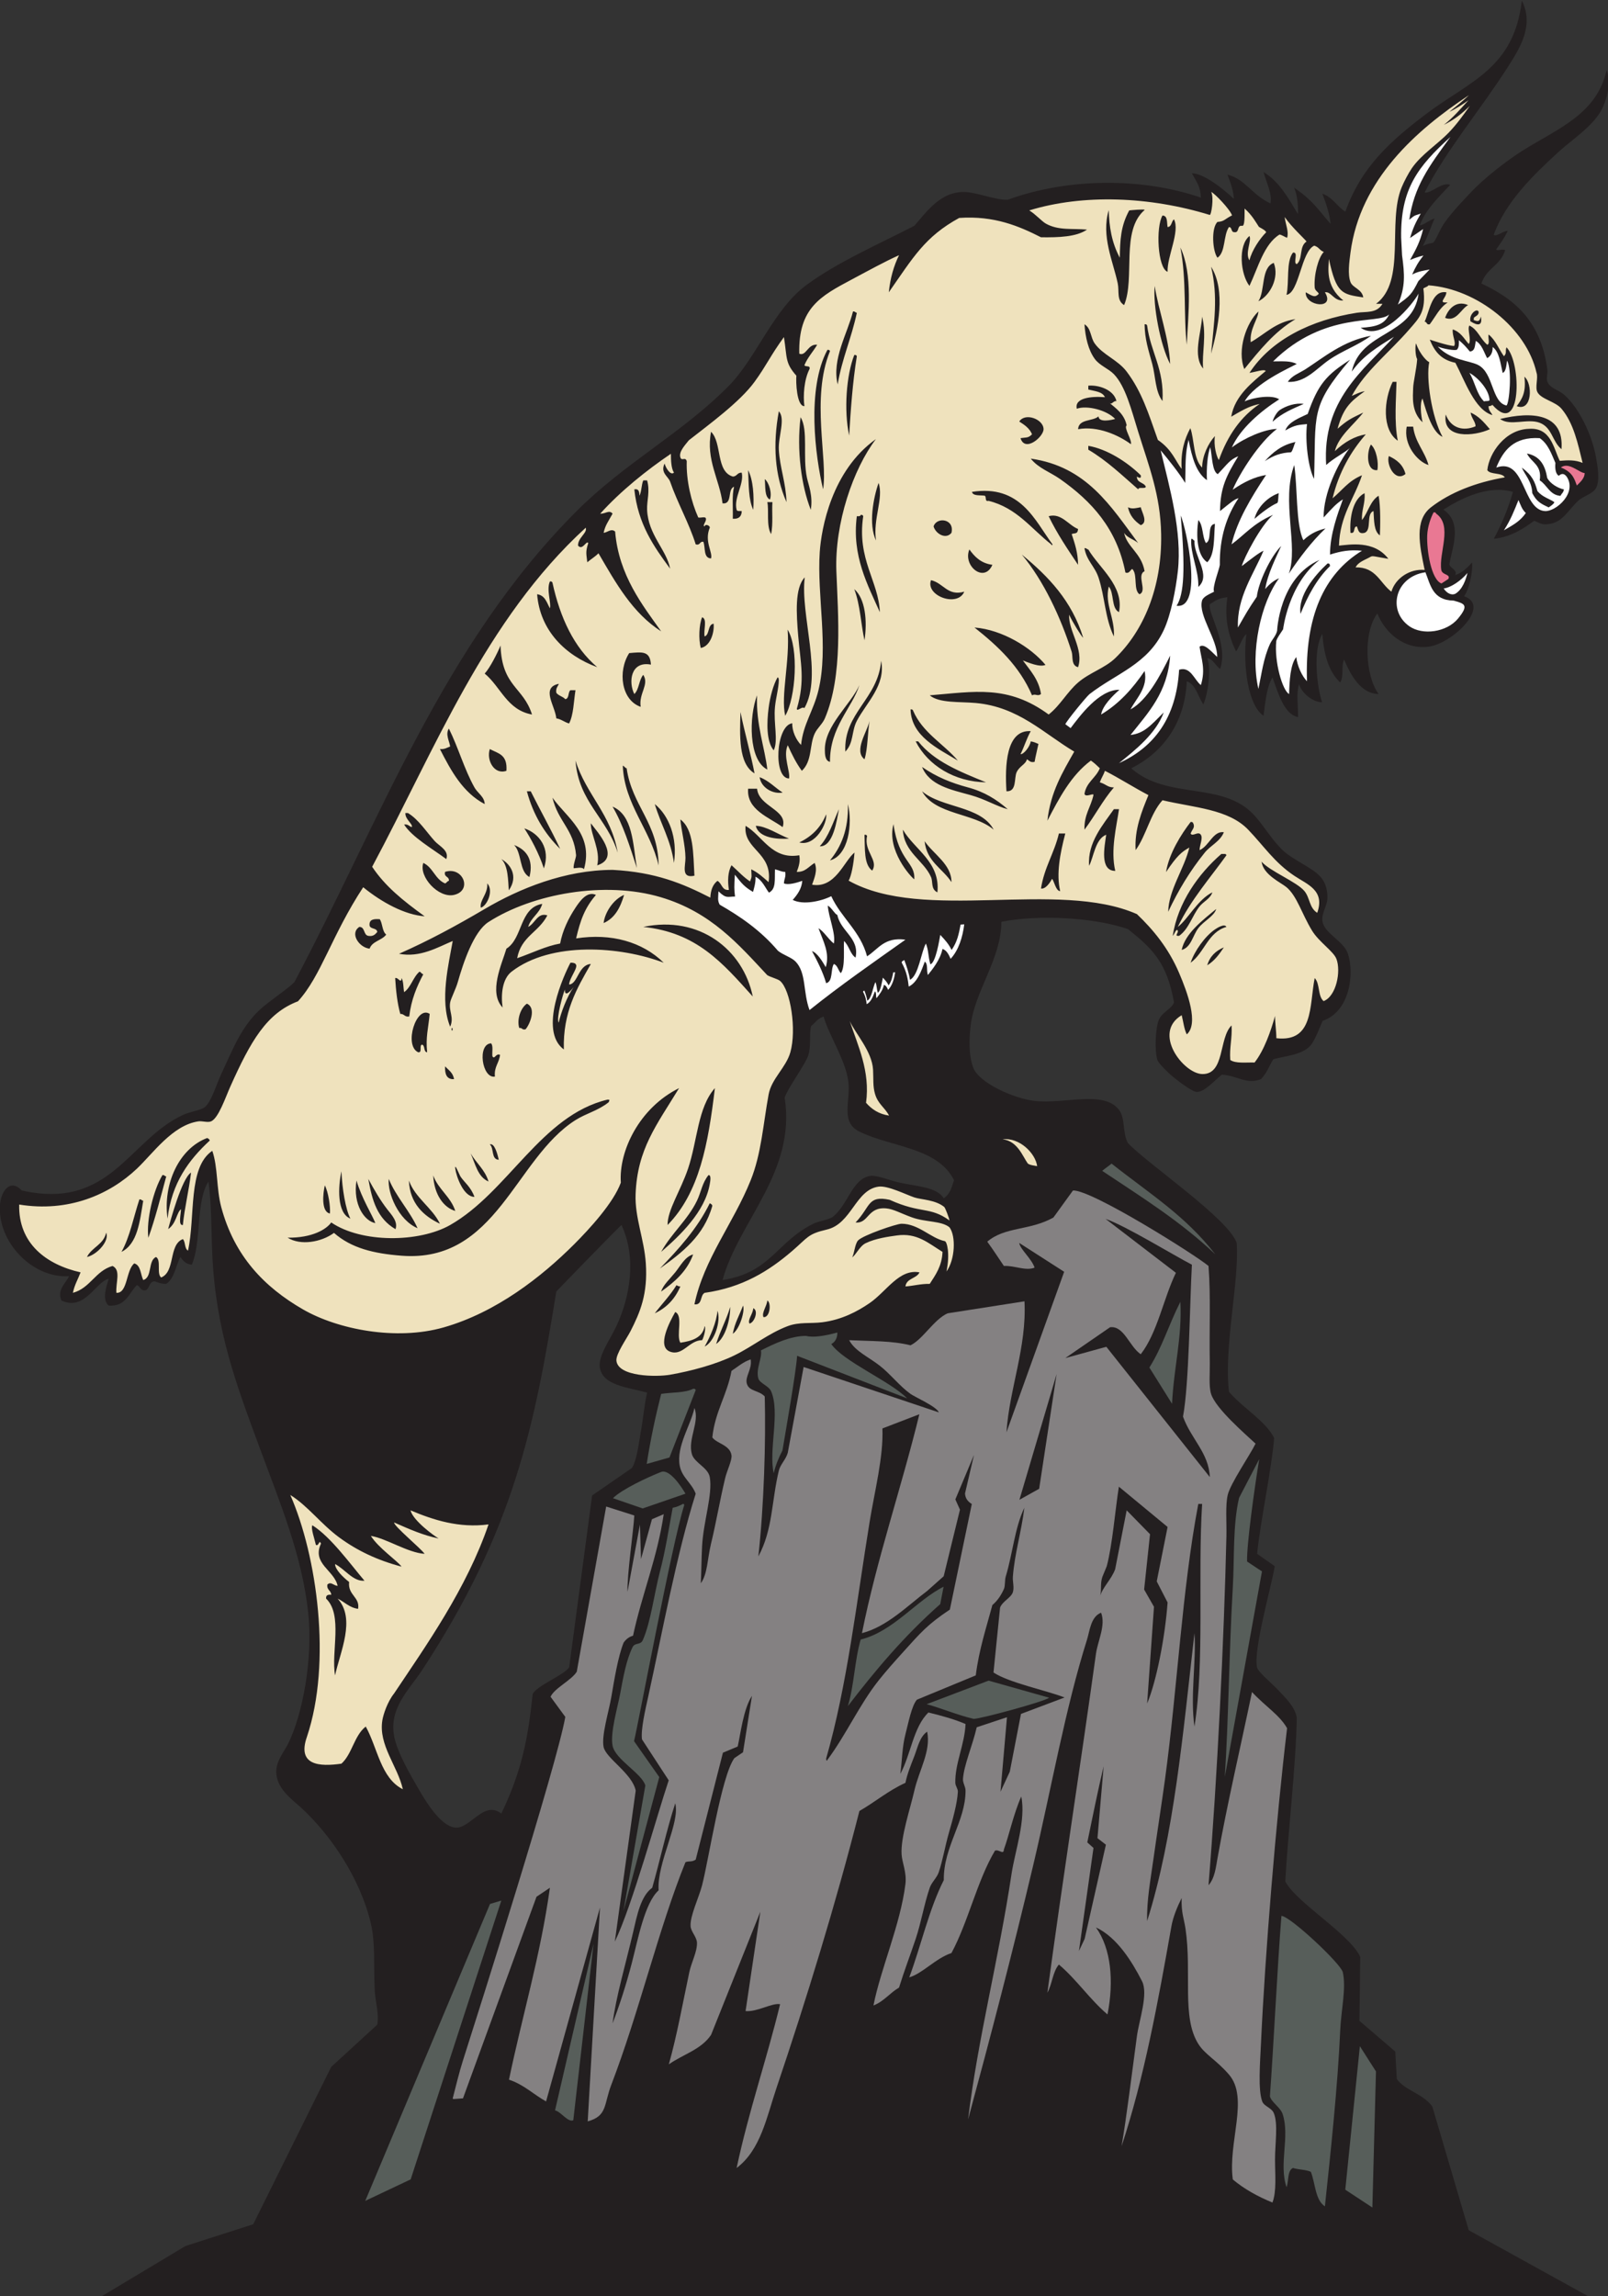 <?xml version="1.0" encoding="UTF-8" standalone="no"?>
<svg
   xmlns:dc="http://purl.org/dc/elements/1.1/"
   xmlns:cc="http://creativecommons.org/ns#"
   xmlns:rdf="http://www.w3.org/1999/02/22-rdf-syntax-ns#"
   xmlns:svg="http://www.w3.org/2000/svg"
   xmlns="http://www.w3.org/2000/svg"
   viewBox="0 0 603.387 861.173"
   height="861.173"
   width="603.387"
   xml:space="preserve"
   id="svg2"
   version="1.1"><rect x="0" y="0" width="603.387" height="861.173" fill="#333333" stroke="none"/><defs
     id="defs6" /><g
     transform="matrix(1.333,0,0,-1.333,0,861.173)"
     id="g10"><g
       transform="scale(0.1)"
       id="g12"><path
         id="path14"
         style="fill:#231f20;fill-opacity:1;fill-rule:evenodd;stroke:none"
         d="m 4284,6458.77 c 35.22,-70.29 -5.45,-133.63 -39.61,-187.2 -74.92,-117.49 -175.11,-236.3 -233.98,-352.8 18.59,-3.67 47.89,30.63 71.99,21.61 -27.79,-29.83 -70.99,-71.06 -85.58,-114.07 12.14,1.39 25.72,14.46 41.32,19.33 -6.54,-14.06 -18.14,-49.14 -32.75,-77.1 12.34,5.69 18.4,6.89 28.99,8.68 10.95,12.37 16.62,35.32 33.63,58.75 23.24,32.06 47.38,56.39 71.99,82.8 36.19,38.86 101.62,90.14 147.6,118.8 98.32,61.29 207.3,101.79 235.13,225.73 14.54,-38.99 -2.2,-90.44 -15.52,-114.12 -25.88,-46.02 -82.91,-82.38 -118.81,-115.2 -72.89,-66.65 -149.57,-140.94 -183.6,-234 8.11,-6.76 25.38,10.72 39.59,10.8 -12.07,-24.25 -17.79,-30.78 -32.4,-51.75 0.51,-5.94 15.02,1.51 25.22,-2.26 -13.52,-44.09 -53.09,-50.5 -67.03,-94.15 98.18,-45.57 169.08,-110.57 185.82,-244.25 1.07,-8.52 -3.87,-22.92 0,-32.4 7.5,-18.34 31.46,-22.69 46.79,-35.99 40.94,-35.52 78.62,-111.91 90,-176.41 4.1,-23.23 11.78,-64.96 0,-86.4 -9.18,-16.71 -35.29,-21.96 -50.39,-36 -27.63,-25.71 -42.83,-59.01 -79.2,-64.79 -22.56,-3.59 -24.76,0.75 -44.51,8.8 -25.78,-18.76 -62.65,-45.5 -113.65,-50.77 19.24,35.55 39.92,81.91 53.77,131.97 -69.3,20.2 -145.29,-17.74 -195.59,-49.82 53.73,-37.38 25.92,-103.74 16.84,-152.17 -2.11,-11.18 24.8,-17.21 16.23,-32.17 20.35,6.59 33.69,20.39 47.6,35.58 2.46,-26.87 -8.28,-75.91 -22.56,-95 77.73,-27.06 -33.6,-133.62 -100.12,-142.02 -69.8,-8.83 -123.14,40.83 -144,93.6 -40.57,-54.09 -34.38,-175.21 3.59,-226.81 -50.12,0.81 -78.69,52.93 -97.21,97.2 -9.35,-23.19 0.57,-43.58 -10.8,-64.79 -32.36,30.02 -46.15,78.65 -50.39,136.79 -26.89,-43.54 -15.84,-147.62 -0.76,-192.22 -26.68,-0.14 -57.85,26.35 -64.88,50.99 -8.4,-29.02 -2.35,-58.02 -2.76,-92.77 -39.55,7.46 -56.19,68.46 -72.01,111.61 -17.17,-28.35 -19.96,-71.09 -25.19,-108 -42.64,28.78 -58.93,136.63 -48.36,229.53 -10.18,-5.42 -21.37,-40.28 -29.06,-48.19 -28.34,58.56 -30.51,105.48 -24.5,152.34 -27.46,-3.74 -29.88,-7.99 -49.27,-19.79 -6.68,-24.33 53.37,-111.52 29,-182.09 -13.63,9.87 -20.43,29.04 -36.21,30.19 11.76,-30.84 1.6,-102.57 -11.13,-130.25 -19.28,32.45 -21.66,55.45 -46.47,65.45 -5.78,-118.93 -67.28,-200.09 -156.35,-244.96 102.89,-90.9 258.09,-34.32 347.15,-133.04 27.38,-30.36 50.9,-71.94 82.79,-100.79 13.07,-11.82 33.38,-23.41 54.01,-36.01 36.95,-22.55 67.77,-38.27 68.4,-93.59 0.25,-21.66 -16.49,-42.93 -14.4,-64.8 3.48,-36.31 59.26,-55.83 71.99,-93.61 18.03,-53.47 7.27,-161.93 -71.32,-188.75 -11.78,-28.69 -19.46,-47.52 -29.48,-63.24 -21.7,-34.1 -81.25,-35.64 -109.55,-45.09 -14.33,-24.05 -16.64,-36.6 -34.43,-55.71 -41.5,-15.8 -66.25,9.94 -110.06,12.68 -22.46,-17.92 -48.24,-48.26 -69.94,-48.68 -12.42,-0.25 -48.07,26.81 -68.4,43.2 -8.85,7.11 -39.94,36.55 -43.2,46.79 -7.91,24.78 -5.72,87.24 3.59,111.61 8.79,22.98 36.53,31.57 43.2,50.4 -20.29,114.24 -62.38,152.11 -129.6,206.25 -97.04,33.3 -251.82,41.01 -356.39,20.54 -0.04,-103.88 -75.14,-195.18 -86.41,-291.59 -4.08,-35.01 -6.38,-82.72 7.21,-118.8 16.46,-43.77 116.13,-87.27 172.79,-93.61 85.14,-9.52 194.75,30.87 237.6,-25.19 18.28,-23.92 9.3,-66 25.2,-93.6 55.74,-58.69 283.96,-213.45 306.01,-280.82 7.93,-107.14 -36.64,-292.01 -21.6,-419 40.19,-46.58 103.12,-81.84 127.07,-129.88 -6.23,-82.68 -39.9,-241.29 -47.87,-325.9 l 49.55,-34.75 c -8.5,-54.65 -61.74,-237.89 -49.55,-285.64 3.1,-12.19 41.35,-43.95 57.6,-61.21 22.93,-24.34 48.53,-48.23 54,-79.2 -2.19,-134.24 -24.82,-322.29 -32.4,-460.8 30.62,-59.42 181.42,-148.11 211.09,-212.405 l -2.3,-180 100.8,-86.387 4.45,-77.363 c 22.66,-32.227 73.83,-40.937 99.94,-77.461 L 4134.55,185.117 4469.2,0.312 287.41,0 522.004,140.762 712.805,201.973 932.402,644.785 1062,763.574 c 5.83,30.391 -5.77,65.821 -7.2,97.188 -3.29,72.558 2.18,131.347 -10.8,187.228 -29.04,125 -112.07,249.33 -198,327.6 -25.508,23.2 -68.578,52.83 -68.398,100.78 0.109,29.24 22.757,56.62 32.398,75.6 41.43,81.68 71.656,240.71 57.602,370.8 -17.637,163.3 -80.098,310.61 -136.801,464.42 -65.403,177.36 -123.414,328.18 -133.199,543.57 -3.321,73.09 -1.899,142.07 -10.801,205.22 -36.281,-57.33 -18.949,-168.25 -46.801,-234.01 -16.793,1.19 -24.691,11.31 -32.398,21.6 -13.11,-25.27 -16.532,-60.25 -39.598,-75.58 -13.418,-0.24 -22.77,3.61 -32.402,7.19 -16.465,-0.34 -13.84,-19.77 -25.204,-25.2 -15.855,-2.66 -14.746,11.64 -25.199,14.4 -22.91,-22.7 -30.558,-60.63 -79.199,-57.6 -19.852,16.56 -6.371,54.08 0,75.6 -37.586,-9.18 -67.148,-92.07 -133.195,-61.21 -13.024,30.69 12.578,48.36 21.593,68.4 C 90.066,2863.01 -8.254,2967.66 0,3071.17 c 3.035,38.09 28.91,74.03 61.199,39.59 249.699,-56.13 300.797,141.54 453.602,212.42 20.476,9.49 49.508,12.91 61.199,21.6 18.277,13.57 32.887,63.87 46.805,93.6 32.758,69.98 55.461,131.09 107.996,180.49 25.422,23.9 78.039,57.75 98.023,78.3 244.236,461.23 419.216,949.97 794.786,1325.53 136.8,136.82 296.84,218.98 428.39,352.48 77.28,78.42 125.63,215.93 219.6,284.39 89.18,64.98 195.94,110.72 302.4,165.61 35.2,40.13 74.96,98.45 144.44,94.86 33.73,-1.74 86.64,-23.38 118.49,-21.6 167.62,61.08 376.14,63.52 543.48,5.94 -0.88,30.32 -10.2,40.91 -25.21,68.39 33.73,-0.21 88.3,-43.72 118.08,-72.04 -0.8,19.69 -6.87,39.85 -18.01,68.28 50.96,-12.77 69.09,-57.22 121.08,-80.92 5.04,27.88 -10.28,55.2 -19.55,88.29 44.78,-27.22 70.19,-73.81 97.2,-118.81 0.32,20.13 -0.89,51.06 -10.91,74.77 53.28,-36.83 62.71,-56.3 102.63,-102.01 -3.3,31.5 -13.77,59.59 -23.32,84.85 28.4,-8.83 41.86,-36.38 64.81,-50.41 44.88,125.87 126.7,199.14 230.39,277.2 119.78,90.16 244.18,125.62 266.4,316.8 z M 2685.61,3139.57 c -8.38,-24.02 -10.18,-37.09 -28.79,-50.86 -19.91,31.11 -70.63,32.91 -122.43,43.67 -29.92,6.21 -66.48,22.91 -86.28,19.1 -50.61,-9.7 -61.63,-83.88 -105.69,-116.34 -19.06,-9.24 -37.69,-10.53 -52.83,-17.95 -104.27,-51.21 -119.26,-137.6 -255.59,-158.4 46,166.95 207.5,303.46 174.82,513.3 8.54,26.14 57.5,92.52 66.12,117.87 8.99,26.44 2.42,60.08 8.24,83.2 11.9,9.36 16.23,19.99 35.22,27.22 12.91,-48.71 61.72,-122.36 69.57,-182.05 7.3,-55.59 -23.58,-114.98 31.23,-141.95 89.65,-44.14 220.18,-43.9 266.41,-136.81 z m -936.01,-126 c 42.98,-92.77 23.96,-202.57 -14.4,-284.39 -17.72,-37.81 -50.92,-82.81 -46.79,-115.22 6.59,-51.83 78.07,-56.75 133.19,-71.99 -8.08,-34.74 -10.69,-72.26 -17.99,-111.6 -4.68,-25.16 -10.7,-80.68 -25.21,-100.8 l -111.6,-77.01 -64.48,-482.83 c -10.77,-21.04 -93.86,-53.13 -102.86,-76.25 -12.98,-121.88 -29.17,-212.76 -88.26,-335.9 -48.11,37.38 -85.99,-39.38 -126,-39.59 -39.31,-0.24 -80.24,62.83 -104.4,104.39 -28.1,48.34 -56.9,98.46 -68.4,140.39 -23.84,86.92 38.26,141.06 75.6,197.99 259.2,395.28 316.45,685.84 378,1065.61 0.3,0.78 181.2,187.2 183.6,187.2 v 0" /><path
         id="path16"
         style="fill:#ffffff;fill-opacity:1;fill-rule:evenodd;stroke:none"
         d="m 4154.39,5501.17 c 16.96,-9.45 22.72,-31.34 31.94,-48.52 9.98,5.63 15.86,15.35 15.51,31.31 18.9,-13.49 22.01,-46.53 28.16,-72.79 9.73,3.56 10.51,22.4 12.23,34.51 14.96,-24.12 6.62,-120.88 -1.51,-126.17 -42.5,8.75 -35.58,92.13 -80.41,114.23 -26.05,12.85 -76.5,12.89 -113.16,51.64 13.44,-6.02 50.86,-12.98 54.57,-8.41 5.43,6.68 5.23,14.63 5.1,26.24 13.1,-11.16 20.23,-18.9 30.84,-31.94 15.19,1.62 13.79,16.05 16.73,29.9 v 0" /><path
         id="path18"
         style="fill:#ffffff;fill-opacity:1;fill-rule:evenodd;stroke:none"
         d="m 4136.41,5411.17 c 23.02,-12.28 54.88,-46.03 56.64,-75.81 0.29,-4.87 -10.49,-2.47 -15.63,-4.35 -21.56,21.65 -24.59,53.39 -41.01,80.16 v 0" /><path
         id="path20"
         style="fill:#ffffff;fill-opacity:1;fill-rule:evenodd;stroke:none"
         d="m 4334.39,5227.57 c 23.09,-15.76 32.6,-42.97 44.09,-69.72 -1.84,-19.67 2.01,-31.62 9.35,-36.13 11.19,9.86 17.78,3.02 22.17,-2.14 30.76,-45.73 -30.14,-99.27 -61.19,-97.2 -64.04,4.26 -54.63,151.42 -136.82,122.39 19.75,48.67 49.51,87.31 122.4,82.8 z m 0,-118.8 c 20.14,-12.28 27.99,-41.34 58.17,-43.56 5.62,10 7.34,7.07 9.98,18.08 -17.46,3.58 -39.24,16.75 -47.17,32.51 -5.66,33.79 -19.02,61.09 -56.97,68.58 11.83,-25.36 42.83,-31.58 35.99,-75.61 z m 24.05,-75.37 c -4.44,-4.97 18.71,10.04 16.77,14.35 -13.45,9.3 -33.65,14 -47.46,31.15 -7.55,26.33 -13.69,43.21 -43.75,65.87 7.66,-19.53 28.42,-38.44 29.36,-71.93 11.8,-22.59 22.46,-29.25 45.08,-39.44 v 0" /><path
         id="path22"
         style="fill:#ffffff;fill-opacity:1;fill-rule:evenodd;stroke:none"
         d="m 4104.18,4719.76 c -31.97,-38.51 -99.51,-47.68 -136.97,-21.39 -62.58,43.92 -40.22,139.48 45.39,151.85 14.29,-35.2 19.7,-78.73 79.47,-79.76 29.28,-8.55 44.96,-11.11 12.11,-50.7 v 0" /><path
         id="path24"
         style="fill:#ffffff;fill-opacity:1;fill-rule:evenodd;stroke:none"
         d="m 1202.83,2140.33 c -0.21,0.06 -0.42,0.12 -0.63,0.16 0.22,-0.06 0.43,-0.12 0.63,-0.16 v 0" /><path
         id="path26"
         style="fill:#ffffff;fill-opacity:1;fill-rule:evenodd;stroke:none"
         d="m 3358.81,1591.56 c 2.05,14.46 -3.05,-21.29 0,0 v 0" /><path
         id="path28"
         style="fill:#848182;fill-opacity:1;fill-rule:evenodd;stroke:none"
         d="m 1303.32,556.289 206.89,567.131 37.79,25.37 c -26.67,-191.739 -77.62,-359.181 -115.2,-540.001 41.58,-13.652 69,-41.406 104.4,-61.211 l 151.71,545.552 -34.49,-601.646 c 55.71,15.391 44.94,47.051 66.38,102.891 78.55,204.609 133.28,440.035 208.8,626.385 11.2,4.12 16.77,-0.47 28.81,7.23 l 76.63,300.84 41.62,17.38 c 7.83,34.43 15.82,105.41 40.14,142.58 l -25.2,-158.73 -24.42,-16.56 c -36.66,-50.59 -71.99,-285.22 -90.78,-357.52 -9.25,-35.63 -34.25,-86.31 -32.4,-115.22 1.02,-15.92 17.54,-30.23 18,-46.776 0.71,-25.293 -15.6,-54.472 -21.6,-82.812 -19.09,-90.117 -34.71,-177.52 -57.6,-259.199 40.56,28.593 90.58,41.172 118.8,82.812 l 138.8,346.625 -41.6,-279.613 c 33.29,-2.793 74.29,23.613 97.2,19.375 -37.98,-156.426 -88.29,-300.508 -122.39,-460.801 67.68,50.762 84.59,143.203 111.59,223.203 84.98,251.758 167.63,520.316 234,781.196 44.28,25.33 81.56,57.65 129.61,79.21 5.04,25.59 16.07,51.92 25.19,75.59 9.46,24.55 15.06,54.49 36,68.42 11.15,-54.9 -23.03,-108.52 -36,-165.61 -11.56,-50.86 -39.1,-131.23 -35.99,-180 1.44,-22.85 14.74,-50.62 10.8,-82.81 -14.1,-114.45 -69.73,-238.632 -90,-341.992 29.32,11.465 46.25,35.332 71.99,50.41 14.43,46.758 31.27,90.274 46.8,136.782 15.68,46.99 23.59,96.99 39.61,144.02 5.11,15.04 20.02,28.22 25.19,43.18 11.06,32.03 17.87,73.71 28.81,111.6 10.8,37.56 23.36,82.25 25.2,115.22 0.47,8.32 -7.02,16.66 -7.21,25.19 -1.21,54.36 26.31,107.7 28.81,165.59 -31.96,13.65 -67.76,23.46 -104.42,32.4 -42.85,-41.15 -49.43,-118.55 -79.2,-172.79 5,37.07 5.26,76.91 14.42,111.58 7.73,29.34 17.46,80.94 32.38,97.23 l 165.61,68.38 c 9.08,72.52 29.51,133.69 46.79,198.01 14.18,11.83 24.59,27.42 32.6,45.41 3.63,8.18 2.07,25.31 4.85,34.35 19.57,63.83 25.39,137.64 52.55,193.85 -8.53,-68.91 -27.67,-129.63 -32.38,-194.42 -0.94,-12.81 4.36,-29.7 0,-43.2 -5.06,-15.58 -28.83,-25.02 -36.01,-43.18 l -18.5,-182.7 c 44.14,-29.06 147.4,-49.82 200.12,-70.29 l -122.76,-46.25 -31.5,-162.62 -26.15,-56.33 18.2,209.55 -85.12,-28.16 c -11.97,-52.09 -36.31,-106.76 -38.69,-145.62 -0.66,-10.94 7.15,-21.41 7.21,-32.39 0.47,-86.4 -62.48,-157.59 -61.21,-252.01 -41.68,-81.91 -63.67,-183.515 -97.21,-273.593 37.38,10.625 73.81,53.379 118.81,68.399 47.77,89.044 71.62,201.994 122.4,288.004 10.96,4.89 24.57,-13.43 25.2,3.6 14.33,38.65 26.97,99.45 48.84,148.75 13.75,-64.79 -17.85,-154.9 -27.24,-217.15 -36.74,-243.692 -94.51,-461.407 -122.4,-691.192 62.03,228.417 126.3,474.003 183.61,716.382 51.15,216.43 89.71,438.54 151.19,633.62 7.56,23.96 10.53,64.53 39.61,75.58 13.61,-35.84 -9.51,-79.8 -14.41,-115.19 -43.68,-315.39 -95.18,-644.08 -136.8,-954.006 13.48,23.731 15.06,59.336 32.4,79.199 50.06,-42.343 86.86,-97.929 136.8,-140.39 18.71,94.648 9.9,185.547 -32.4,244.807 59.21,-27.5 101.99,-97.073 129.6,-151.213 18.27,-35.801 -8.47,-110.704 -14.39,-154.805 -14.63,-108.535 -28.96,-226.621 -43.2,-309.609 63.45,191.757 102.81,406.367 140.39,619.197 4.51,25.51 16.48,54.77 28.81,79.22 -1.59,-41.23 6.62,-58.22 10.8,-86.41 18.34,-124.195 -11.31,-248.746 35.99,-324 19.14,-30.449 50.59,-44.902 86.41,-86.406 57.03,-66.074 -3.57,-191.484 10.8,-295.176 32.03,-26.777 69.79,-47.832 111.58,-64.824 12.09,32.344 7.21,78.106 7.21,122.422 0,43.008 9.18,100.059 -3.59,129.59 -6.39,14.726 -27.33,18.789 -32.41,32.402 -12.28,32.949 -5.99,109.277 -3.59,161.992 11.39,250.86 42.48,629.28 73.52,888.2 -21.49,37.76 -59.81,60.04 -98.74,101.8 -30.84,-148.42 -70.21,-316.35 -97.18,-468.01 -4.51,-25.27 -7.6,-55.93 -25.22,-75.58 24.63,301.58 43.6,688.61 50.41,982.81 0.84,36.5 -3.18,86.35 3.6,115.17 7.57,32.25 62.42,111.88 78.43,144.52 -27.57,25.86 -112.26,98.34 -125.23,139.9 -6.84,21.85 -3.09,60.14 -3.59,86.41 -1.94,97.28 3.08,185.7 -3.62,273.59 -37.28,31.27 -329.43,215.1 -381.58,212.38 l -55.1,-76.13 c -66.66,-37.33 -135.64,-24.9 -186.11,-67.85 16.23,-22.17 31.27,-45.53 46.8,-68.4 29.41,1.76 60.7,-14.77 86.4,-4.73 -8.16,25.18 -40.95,51.9 -43.2,69.51 l 126.44,-81.13 -162.44,-451.66 c 8.26,123.05 57.41,239.43 50.73,368.59 l -216.33,-33.78 c -38.6,-17.17 -69.26,-72.78 -104.4,-90 -52.87,12.96 -105.8,11.3 -172.81,14.39 16.84,-31.29 54.28,-46.84 86.41,-71.99 29.9,-23.42 55.95,-57.5 86.4,-79.2 12.84,-9.14 73.26,-35.47 79.73,-51.97 l -380.71,127.75 -44.62,-241.39 c -5.01,-18.57 -20.96,-32.69 -25.2,-50.39 -20.92,-87.36 -16.61,-165.31 -57.6,-241.21 15.88,144.85 21.24,321.8 18,450 -16.31,17.89 -43.88,13.62 -50.4,36.02 -5.8,19.9 15.29,40.13 10.8,68.4 -21.5,-7.31 -36.62,-20.98 -54,-32.43 -12.5,-67.89 -46.4,-114.39 -54,-187.18 12.89,-17.62 49.93,-21.14 54,-50.39 1.93,-13.83 -12.8,-42.78 -18,-64.83 -16.57,-70.23 -24.54,-121.33 -39.6,-183.57 -10.29,-42.54 -9.72,-85.37 -28.8,-111.6 1.77,37.59 1.77,69.45 3.6,104.39 3.66,69.61 30.33,145.94 21.6,194.4 -4.87,27.05 -43.55,40.15 -50.4,64.8 -11.9,42.81 22.76,90.7 7.2,129.61 -9.91,-48.16 -51.45,-107.68 -41.37,-162.23 6.16,-33.38 33.46,-48.06 44.98,-78.98 -53.45,-168.44 -94.86,-394.28 -133.21,-568.79 -8.68,-39.53 -21.72,-94.84 -18,-122.42 l 75.23,-115.2 c -34.06,-101.52 -102.71,-352.4 -151.74,-454.041 l 58.84,425.081 c -9.82,48.32 -83.64,90.76 -90.33,122.58 -6.7,31.79 14.32,98.24 21.6,140.39 8.56,49.53 18.77,113.47 34.72,153.45 6.83,9.61 15.45,16.47 26.48,19.36 25.27,117.5 67.95,217.64 86.4,341.99 l -33.15,-14.22 -30.78,-112.13 -3.01,97.11 -35.07,-189.35 c -1.3,49.29 16.56,169.63 19.21,214.98 l -79.2,25.19 -82.79,-464.82 c -14.88,-24.22 -62.95,-46.23 -73.75,-70.47 l 41.51,-56.68 c -23.78,-135.2 -244.55,-830.195 -288.17,-966.817 -10.93,-34.218 -19.44,-70.644 -28.97,-107.226 0.88,-0.41 1.61,-0.703 2.57,-1.172 l 26.52,1.914 z m 1786.06,732.051 23.76,-18.36 -59.86,-265.04 -16.05,-34.12 40.95,289.98 -17.42,15.65 c 14.36,69.64 29.87,146.5 46.04,214.31 l -17.42,-202.42 z m 159.1,651.02 -27.74,48.57 16.58,155.72 -65.72,67.11 -32.4,-165.58 c -10.9,-30.18 -36.56,-50.98 -43.2,-79.2 6.03,17.95 0.31,37.71 7.2,57.59 l 12.35,30.08 c 16.21,61.55 23.06,153.3 34.1,223.69 l 137.15,-113.38 -30.57,-153.1 30.57,-59.3 c -7,-96.13 -30.73,-219.9 -57.6,-284.37 l 19.28,272.17 z m 113.92,-336.98 c -12.36,86.51 5.43,181.76 0,262.8 -32.3,-282.09 -57.67,-571.14 -133.2,-810 -1.47,58.24 9.73,117.14 18.01,176.38 10.33,73.97 22.89,153.23 32.4,223.21 35.14,258.51 47.4,529.84 93.59,774.02 3.6,0 7.21,0 10.8,0 -12.5,-200.57 7.27,-446.09 -21.6,-626.41 z M 3124.8,2725.9 c 39.24,5.21 54.3,-54.34 86.41,-75.92 46.76,60.02 64.1,157.21 98.95,229.14 l -197.89,151.64 c 56.38,-19.22 192.91,-103.22 242.93,-128.79 -6.25,-114.22 -7.78,-335.43 -25.04,-427.5 22.28,-62.34 72.95,-102.48 75.45,-170.09 l -291.27,366.54 -115.53,-31.74 125.99,86.72 z m -150.44,-131.8 -49.15,-322.69 -55.56,-31.02 104.71,353.71 z m -526.35,-415.72 c 14.37,88.03 39.12,182.6 35.99,262.79 l 103.99,39.92 c -50.31,-206.29 -119.85,-406.97 -161.58,-615.91 70.78,18.34 127.65,76.68 183.59,118.8 l 46.46,41.31 45.83,187.37 -12.97,28.84 52.46,125.14 -25.24,-108.26 c 0.63,-11.7 5.86,-21.88 19.1,-29.75 l -61.81,-297.13 c -63.69,-42.54 -81.56,-64.21 -132.23,-120.33 -24.12,-26.7 -47.05,-52.26 -68.4,-79.2 -53.96,-68.06 -91.38,-152.56 -144,-223.18 -1.9,-5.57 -3.75,-0.25 -3.59,3.59 59.27,205.47 85.89,442.48 122.4,666 z M 1782,1022.77 c 11.16,48.03 21.61,102.78 54,126.02 22.36,78.42 40.07,161.52 64.8,237.58 14.37,-54.71 -51.89,-166.99 -46.8,-244.81 -39.46,-35.6 -58.31,-138.92 -75.6,-205.193 -15.9,-60.937 -34.22,-117.754 -54,-169.179 9.56,75.117 37.71,169.96 57.6,255.582 v 0" /><path
         id="path30"
         style="fill:#e97893;fill-opacity:1;fill-rule:evenodd;stroke:none"
         d="m 4035.61,5018.77 c 4.18,0.59 6.4,-0.79 7.18,-3.59 47.44,-33.43 6.64,-111.33 14.42,-158.41 2.46,-15.01 26.99,-11.36 19.9,-25.43 l -19.4,-12.65 c -28.76,10.52 -41.83,92.68 -40.11,135.29 0.99,24.73 10.1,50.06 18.01,64.79 z m 358.22,126.17 c 22.19,17.26 52.3,-15.52 66.93,-15.54 0.16,-15.76 -14.26,-27.14 -21.95,-35.02 -6.39,16.41 -10.78,37.65 -44.98,50.56 v 0" /><path
         id="path32"
         style="fill:#ffffff;fill-opacity:1;fill-rule:evenodd;stroke:none"
         d="m 4130.94,4848.29 c -4.77,-19.24 -13.64,-46.16 -34.26,-58.63 -12.27,-5.32 -24.98,2.94 -32.75,14.97 20.17,2.58 48.47,21.46 67.01,43.66 z m 143.57,205.17 c 6.7,-15.06 9.14,-25.3 20.69,-36.59 -16.59,-23.71 -35.77,-33.53 -61.61,-48.5 19.01,29.43 28.93,55.08 40.92,85.09 v 0" /><path
         id="path34"
         style="fill:#575e5a;fill-opacity:1;fill-rule:evenodd;stroke:none"
         d="m 3828.03,702.988 45.33,-71.015 -10.12,-382.871 -76.25,50.136 41.04,403.75 z m -874.67,980.562 c -13.44,-10.89 -189.12,-58.55 -212.03,-59.57 -42.78,9.44 -98.44,32.47 -132.81,41.33 l 174.41,66.29 170.43,-48.05 z m -297.19,312.21 -9.39,-48.81 c -101.78,-89.8 -183.62,-187.4 -259.98,-286.97 17.42,56.99 19.14,129.67 35.99,187.21 91.53,22.48 157.27,110.68 233.38,148.57 z m -299.06,715.39 c 0.64,-17.22 -8.3,-28.26 -17.07,-32.44 33.71,-49.16 166.23,-104.65 213.44,-152.83 l -309.59,119.71 c -3.24,-47.6 -31.18,-205.77 -41.26,-266.37 -10.06,-19.04 -19.64,-42.29 -24.63,-64.04 -14.81,65.58 18.52,170.03 -7.2,230.41 -6.58,15.43 -31.95,22.5 -36,35.97 -8.03,26.74 11.47,58.65 7.2,79.2 39.83,20.04 82.91,40.53 126.54,40.82 20.62,-5.08 50.8,-0.7 88.57,9.57 z m -472.53,-351.64 -64.11,-18.22 c 10.9,69.51 24.44,132.99 40.73,197.09 29.96,4.84 67.12,2.48 90,14.39 4.19,0.59 6.41,-0.78 7.21,-3.59 l -73.83,-189.67 z m 45.02,-101.93 -120.4,-41.47 -83.67,28.79 c 23.65,24.28 98.4,59.48 135.67,73.89 22.88,8.81 55.97,-39.4 68.4,-61.21 z m -144.74,-696.29 71,-101.09 -100.86,-377.07 61.62,353.32 c -9.32,33.96 -84.57,73.02 -92.22,111.93 -7.18,36.54 14.24,107.66 21.6,147.6 8.77,47.52 17.23,93.94 34.59,129.61 6.95,14.25 22.14,4.98 28.8,19.82 22.48,50.16 32.89,134.53 48.21,192.58 15.31,57.99 24.72,119.33 36.01,180 11.3,1.87 20.08,6.29 28.79,10.8 3.06,0.64 3.4,-1.41 3.6,-3.61 -34.68,-109.71 -127.5,-606.55 -141.14,-663.89 z m 1759.87,793.55 c -13.93,-84.96 -35.57,-241.75 -34.22,-288.06 l 41.93,-27.89 -104.57,-577.91 c 10.76,166.01 11.8,349.08 22.54,533.79 4.69,81.05 -0.33,174.57 17.58,251.01 l 56.74,109.06 z m -221.94,442.74 c 5.14,-101.13 -18.51,-183.97 -23.47,-287.01 l -63.81,102.01 c 36.85,58.3 53.34,118.14 87.28,185 z m -220.08,368.36 c 10.53,9.02 15.77,11.42 26.31,20.45 109.59,-86.53 206.57,-145.67 292.23,-255.41 -99.22,93.71 -204.88,159.18 -318.54,234.96 z m 504.5,-2096.37 c 23.43,0.37 167.38,-134.336 172.79,-158.398 10.06,-44.746 -4.8,-107.5 -7.21,-161.992 -6.95,-158.145 -27.69,-351.114 -43.18,-496.797 -27.68,17.93 -26.58,64.609 -39.61,97.187 -13.89,6.504 -35,5.801 -50.39,10.801 -16.25,-7.773 -11.33,-36.68 -18.01,-54.004 -22.32,65.742 9.9,141.309 -10.8,205.196 -6.42,19.824 -31.11,32.597 -36,50.41 10.18,138.027 20.69,360.234 32.41,507.597 z M 1670.84,991.055 1613.81,494.609 c -15.24,-6.66 -34.71,24.258 -51.41,27.774 l 108.44,468.672 z m -291.47,112.145 31.83,9.57 -255.15,-784.489 -127.84,-60.429 351.16,835.348 v 0" /><path
         id="path36"
         style="fill:#ffffff;fill-opacity:1;fill-rule:evenodd;stroke:none"
         d="m 2514.49,3724.44 c 2.46,0 2.83,0.35 5.28,0.35 -2.37,-18.55 -7.95,-37.02 -19.65,-49.73 -2.91,6.57 -6.02,12.61 -11.78,14.23 -3.24,-15.74 -14.51,-29.39 -21.07,-37.59 -2.39,7.62 0.48,15.61 -4.42,19.33 -5.02,-13.45 -10.74,-30.01 -23.18,-36.03 -1.19,10.3 -2.79,21.21 -10.24,34.78 0.28,1.99 1.68,2.04 3.81,3.52 2.81,-7.21 7.01,-19.66 8.19,-28.5 12.44,6 16.25,40.6 23,52.3 4.05,-10.16 3.09,-18.21 6.41,-29.93 7.83,1.83 13.22,36.47 14.34,42.41 7.24,-7.65 12.4,-13.57 16.3,-21.77 8.17,11.76 10.32,22.54 13.01,36.63 z m 189.61,134.45 c 4.79,0 5.51,0.69 10.29,0.69 -4.62,-36.17 -15.54,-72.2 -38.35,-97.02 -5.69,12.82 -11.74,24.58 -22.97,27.74 -6.31,-30.67 -28.3,-57.29 -41.1,-73.31 -4.67,14.86 0.94,30.45 -8.61,37.68 -9.81,-26.2 -21,-58.53 -45.25,-70.26 -2.35,20.07 -5.43,41.37 -19.98,67.84 0.58,3.9 3.32,3.98 7.44,6.89 5.47,-14.07 13.69,-38.36 15.95,-55.63 24.3,11.71 31.72,79.22 44.89,102.06 7.91,-19.84 6.05,-35.55 12.52,-58.41 15.29,3.57 25.8,71.15 27.93,82.74 14.18,-14.92 24.21,-26.46 31.85,-42.46 15.94,22.95 20.14,43.98 25.39,71.45 v 0" /><path
         id="path38"
         style="fill:#ffffff;fill-opacity:1;fill-rule:evenodd;stroke:none"
         d="m 2068.62,3999.32 c 19.72,-25.44 27.59,-34.77 51.17,-48.48 1.96,7.63 7.98,25.19 6.87,42.76 19.34,-9.63 27.84,-31.8 37.89,-44.8 20.57,10.1 15.75,36.19 17.05,65.58 15.04,-3.61 17.01,-7 28.8,-7.21 2.48,-14.48 -3.45,-20.55 -3.6,-32.39 11.6,-5.15 34.94,1.33 51.61,7.19 -1.73,-21.06 -12.18,-37.15 -26.91,-53.63 29.53,-15.11 80.38,-3.68 108.5,10.43 28.42,-61.57 81.93,-98.07 100.8,-169.19 31.54,20.06 48.22,54.97 108.01,46.8 -91.33,-64.69 -183.46,-128.56 -270,-198 -18.81,50.91 -8.4,104.91 -39.61,136.8 -11.41,11.65 -33.79,17.71 -49.2,29.95 -49.44,58.18 -106.93,97 -164.04,129.79 -6.67,11.94 -4.03,20.04 -3.49,37.63 21.91,-21.16 24.93,-14.88 46.67,-14.76 -2.64,19.74 -2.48,28.82 -0.52,61.53 z m 2014.52,2075.87 c -91.77,-82.96 -141.01,-146.48 -138.88,-283.59 0.84,-16.45 1.68,-32.89 2.52,-49.34 7.36,-54.33 9.84,-88.95 -11.72,-138.81 33.9,24.32 39.18,28.99 57.69,66.06 10.61,10.87 21.2,21.74 31.78,32.62 -18.85,-3.59 -32.44,-5.28 -49.33,-14.22 9.74,21.9 17.03,34.75 31.77,53.52 -13.71,-3.27 -24.55,-7.1 -37.61,-12.55 17.89,32.02 28.12,51.48 36.77,86.97 -12.26,-8.37 -24.51,-16.72 -36.77,-25.09 8.04,27.51 15.58,43.79 30.09,68.57 -19.88,-6.62 -15.62,-3.6 -32.32,-17.2 13.65,93.34 54.57,149.47 116.01,233.06 z M 3714.69,4885 c -113.97,-49.96 -119.69,-199.85 -119.63,-199.55 -3.38,-14.44 -14.06,-23.91 -20.26,-37.48 -18.34,-40.13 -23.28,-83.33 -32.4,-126 -24.16,105.59 8.13,244.88 58.19,311.27 -10.86,-4.39 -24.42,-12.77 -38.97,-30.28 6.08,41.95 32.62,93.31 44.92,121.2 -30,-30.2 -63.73,-101.64 -68.63,-142.76 -25.29,-37.12 -30.29,-47.04 -53.11,-86.63 -3.53,85.13 44.26,150.13 72,216.01 -14.18,-6.28 -36.06,-24.14 -61.19,-43.21 5.8,22.61 53.32,114.48 87.94,144.16 -56.56,-24.69 -79.31,-55.58 -116.75,-82.96 15.86,66.73 54.88,131.61 97.2,195.18 -32.07,-5.38 -60.7,-18.85 -93.98,-41.51 19.94,47.17 75.27,133.91 124.61,171.15 -35.18,-0.86 -91.78,-25.38 -126.97,-52.18 23.63,53.19 81.73,102.6 133.28,135.39 -20.39,13.98 -73.91,4.91 -97.29,-5.75 29.57,51.84 127.17,94.55 146.76,105.33 -18.5,9.1 -36.8,7.27 -66.62,7.2 145.35,143.18 298.71,102.57 326.74,132.3 -13.83,-29.68 -39.26,-35.15 -80.12,-37.79 61.33,-42.67 149.55,70.73 162.89,96.29 -14.96,-120.83 -162.83,-103.45 -188.1,-219.61 31.38,44.25 72.5,69.34 118.8,97.86 -87.36,-95.09 -202.36,-178.63 -190.8,-360.66 20.32,19.17 58.81,38.42 66.78,48.46 -34.22,-43.56 -74.59,-128.24 -73.98,-196.05 25.86,28 34.59,38.29 54.23,50.94 -15.03,-41.6 -36.13,-97.83 -36.23,-155.34 30.34,9.57 55,14.24 90,10.8 -108.04,-65.97 -160.86,-187.14 -154.8,-367.21 -14.14,14.44 -27.5,43.05 -30.16,68.14 -16.91,-21.46 -19.16,-66.82 -20.23,-104.14 -18.56,9.83 -42.21,90.8 -36.02,149.53 2.7,8.7 9.81,18.56 19.16,32.59 -0.04,-0.44 14.28,127.04 102.74,195.31 z m -39.08,536.97 c -17.19,-11.14 -38.81,-17.99 -50.41,-36 48.18,-3.29 80.76,37.2 115.21,61.2 38.26,26.68 81.31,40.8 118.79,68.4 -76.8,-13.48 -132.58,-60.51 -183.59,-93.6 z m 5.58,-126.33 c -22.56,-11.05 -54.16,-21.91 -63.18,-46.46 28.55,16.35 37.38,15.41 61.19,17.99 -5.68,-46.71 3.3,-123.25 19.96,-154.14 5.76,182.77 -12.4,201.28 101.27,335.17 -66.54,-42.9 -89.71,-68.24 -119.24,-152.56 z m -98.81,-21.74 c 26.8,24.44 56.53,36.31 87.64,50.02 -22.62,3.69 -49.79,-5.55 -67.27,-17.09 -9.14,-6.04 -18.84,-24.43 -20.37,-32.93 z m -21.97,-111.13 c 24,15.94 45.45,23.89 73.85,25.07 5.62,5.41 8.81,22.91 12.54,28.93 -38.77,-8.04 -64.3,-29.3 -86.39,-54 z m 67.7,-316.37 c 30.78,45.59 63.92,89.94 103.1,127.13 -17.19,-4.41 -39.59,-11.5 -62.17,-33.1 -21.72,42.76 -16.33,152.09 -25.84,211.54 -37.09,-102 12.46,-228.33 -15.09,-305.57 z m -96.84,154.05 c 17.58,15.23 44.39,36.29 64.49,44.81 3.75,5.44 1.92,20.66 4.24,27.51 -28.57,-9.41 -59.75,-36.93 -68.73,-72.32 z m 129.75,-267.26 c 18.94,48.28 46.23,99.13 82.98,134.38 -0.41,4.39 -1.07,8.53 -7.2,7.2 -35.08,-32.42 -83.75,-89.99 -75.78,-141.58 z m -315.22,489.77 c 10,-51.77 21.97,-92.99 51.76,-113.6 -1.74,31.72 1.42,73.5 9.37,92.65 5.73,-27.5 5.16,-67.63 21.08,-75.72 26.6,27.44 33.1,40.57 57.71,50.41 -33.04,-54.16 -50.7,-87.63 -51.33,-154.32 30.51,24.46 39.67,32.91 52.19,36.37 -33.22,-49.09 -53.85,-110.94 -52.75,-187.79 -1.62,-13.03 -21.84,-62.95 -16.31,-75.5 -14.94,-7.67 -30.98,-14.07 -33.97,-25.6 -10.62,-41.15 44.07,-109.39 42.78,-157.93 -16.27,15.02 -36.62,39.77 -49.53,28.85 4.51,-34.07 17.75,-63.28 3.61,-108.01 -18.69,14.87 -28.98,53.44 -61.21,43.2 -8.07,-135.93 -70.31,-217.67 -169.2,-262.8 44.47,35.95 103.65,82.14 125.94,142.67 -37.23,-37.12 -54.81,-58.71 -93.54,-63.46 49.22,62.38 104.42,118.78 111.6,223.19 -28.36,-56.85 -64.2,-125.39 -111.6,-151.19 16.1,30.93 50.04,62.43 39.59,108 -32.97,-48.63 -71.29,-91.9 -122.38,-122.4 4.08,24.71 31.76,52.17 51.58,69.58 -57.34,1.3 -113.32,-76.31 -137.4,-107.84 l -14.81,10.91 c 1.45,6.96 59.93,78.56 68.23,84.94 76.44,58.91 163.63,83.7 208.79,180 20.35,43.41 33.96,115.61 39.61,165.61 12.55,110.95 -23.81,237.53 -48.36,340.11 20.35,-24.04 52.28,-64.16 69.12,-91.72 1.38,47.45 -1,81.47 9.43,121.39 z m 52.6,-344.59 c 21.68,21.52 18.38,68.02 21.6,108.01 -23.69,-2.72 -6.97,-45.84 -25.2,-54 -11.05,17.73 -7.3,50.3 -21.6,64.79 -6.31,-43.73 -3.96,-99.66 25.2,-118.8 z m -86.41,-122.4 c 76.06,-10.34 27.64,218.32 11.72,253.88 13.2,-149.12 9.67,-222.1 -11.72,-253.88 z m 61.21,53.11 c 37.74,32.77 -13.59,85.97 -10.8,130.5 -4.61,0.19 -3.18,5.51 -8.98,4.49 -3.28,-41.94 21.68,-88.8 19.78,-134.99 z M 2347.21,3805.57 c -18.4,15.43 -25.9,31.72 -43.21,43.2 13.7,-37.64 32.5,-70.03 20.51,-109.67 -8.1,13.5 -22.62,39.82 -38.83,45.2 15.55,-28.7 31.41,-60.44 39.93,-90.32 20.09,5.09 11.91,38.48 21.6,53.99 10.31,-2.87 12.28,-18.28 19.67,-25.78 13.2,16.77 7.03,71.15 9.12,90.58 15.31,-15.27 16.7,-36.11 32.4,-46.8 11.74,55.18 -42.13,73.62 -51.23,119.9 -7.79,3.01 -15.63,20.18 -26.88,26.43 1.62,-30.82 23.25,-79.94 16.92,-106.73 v 0" /><path
         id="path40"
         style="fill:#efe2bd;fill-opacity:1;fill-rule:evenodd;stroke:none"
         d="m 2392.03,3587.49 c 16,-35.44 62.72,-85.05 65.63,-136.93 1.46,-26.08 -0.92,-46.01 5.45,-67.9 8.45,-28.97 26.81,-37.27 39.6,-61.2 -29.29,4.3 -49.04,18.15 -64.8,36 12.27,89.26 -23.55,161.56 -45.88,230.03 z M 1627.2,4925.18 c 12.95,-14.95 23.02,15.65 28.8,7.2 -8.5,-26.05 -5.12,-30.86 -2.82,-54.01 14.66,11.81 22.62,16.21 31.62,25.2 48.56,-83.44 95.77,-168.23 176.4,-219.59 -50.83,71.61 -119.34,156.62 -129.6,280.79 -10.87,9.81 -21.45,-2.49 -32.4,-3.6 4.69,21.72 12.38,30.39 25.2,54.01 -9.39,11.46 -19.77,-0.54 -34.91,-0.27 57.3,63.69 131.06,122.73 199.09,168.7 0.19,-18.43 0.71,-40.92 8.62,-52.95 -9.22,-8.99 -22.35,11.31 -26.34,25.48 -12.72,-26.3 10.45,-36.19 15.54,-50.96 20.37,-59.08 53.8,-117.74 72.01,-176.41 13.44,-3.84 10.25,8.94 21.59,7.2 6.27,-16.53 -0.45,-46.06 21.6,-46.79 5.33,17.66 -19.7,47.67 -3.6,86.39 1.55,5.81 -13.42,12.08 -14.39,3.61 -7.52,2.07 5.18,13.59 3.59,21.6 -0.45,7.94 -15.27,1.52 -21.6,3.6 -19.7,43.76 -34.25,104.15 -32.4,158.39 -4,13.65 -14.24,-1.29 -18,10.8 -4.79,16.08 13.04,34.06 23.87,47.98 57.03,44.74 143.85,107.95 184.93,164.42 33.89,46.59 44.26,73.05 82.8,126 9.25,-59.15 2.84,-72.39 34.99,-108.63 -1.6,-16.54 0.63,-86 22.61,-85.77 -4.08,29.13 -0.79,75.2 14.41,104.4 3.2,11.62 -11.75,5.06 -14.41,10.8 9.05,22.15 24.41,37.99 35.99,57.61 -26.7,3.14 -30.59,-33.15 -50.39,-25.2 -3.24,128.76 60.41,162.4 147.6,208.8 47.19,25.1 92.63,50.24 133.2,68.4 -14.67,-29.74 -24.71,-64.1 -28.81,-104.41 68.95,98.63 101.27,156.09 198.13,209.24 99.24,6.83 168.96,-23.35 230.29,-54.44 51.04,-0.64 99.71,1.1 129.59,21.61 -40.39,3.83 -80.16,-3.25 -115.84,16.79 -11.89,6.69 -28.83,26.42 -46.8,37.2 151.96,46.65 339.24,39.18 507.93,-12.68 4.51,-1.47 12.39,48.52 4.32,64.56 8.65,-3.14 51.95,-47.45 58.61,-65.9 -20.95,-10.25 -21.36,-17.17 -41.01,-18.38 -18.21,-17.15 -14.01,-82.51 0,-100.79 23.47,16.12 15.99,63.18 32.4,86.39 9.24,-0.34 5.14,-14.05 14.39,-14.4 16.02,-2.82 7.09,19.31 21.61,18.01 9.39,-4.25 7.61,30.81 7.93,48.41 21.69,-18.84 33.34,-41.27 40.29,-51.46 5.27,-3.5 17.99,-8.98 20.51,-15.24 -17.93,-17.81 -40.38,-50.87 -47.13,-78.92 -13.28,20.14 6.79,54.49 0,68.41 -32.76,-26.92 -25.3,-107.76 0,-140.41 24.43,51.7 40.99,117.81 84.68,144.5 6.84,-1.05 14.15,-6.66 21.27,-9.16 5.55,17.3 -4.31,37.13 -6.75,58.44 18.69,-27.47 56.38,-61.74 61.46,-68.89 -21.66,-14.44 -9.53,-48.79 -27.46,-63.69 -11.7,2.72 6.39,35.19 -10.8,32.4 -19.69,-25.92 -9.98,-81.23 -18.01,-118.79 35.43,5.61 41.29,122.13 77.97,138.43 13.81,-4.19 14.06,-12.52 26.91,-17.66 -15.76,-16.13 -28.16,-64.73 -25.64,-99.84 0.7,-9.83 10.49,-12.41 11.41,-18.33 -10.63,-10.28 -15.18,-7.64 -36.64,4.59 -2.48,-39.71 84.8,-49.88 54,0 17.75,3.3 24.12,-24.54 51.95,-23.15 -52.54,41.66 -41.09,93.3 -40.78,117.17 21.19,-98.36 37.13,-99.32 96.82,-108.42 -3.65,23.6 -29.71,26.54 -36,43.2 -8.22,21.81 -3.44,56.44 0,82.8 26.84,205.85 185.82,345.47 333.56,443.14 -16.94,-16.19 -34.95,-31 -55.3,-46.8 16.16,6.5 39.85,22.58 53.87,32.42 -22.4,-24.28 -43.01,-48.87 -69.22,-69.15 28.97,14.22 51.25,31.83 72.97,53.19 -18.22,-26.01 -36.58,-51.34 -58.67,-74.4 -32.5,-33.91 -77.48,-61.84 -104.42,-100.8 -9.72,-14.08 -21.91,-37.46 -28.78,-54 -40.84,-98.17 13.35,-264.18 -72.02,-327.6 6.02,0 12.02,0 18.01,0 -16.33,-27.86 -46.05,-21.15 -71.99,-25.19 -127.97,-19.97 -241,-75.18 -302.4,-169.21 21.62,3.69 40.8,11.16 45.92,5.43 -35.14,-29.98 -87.37,-68.59 -97.21,-128.71 43.3,25.77 54.8,30.11 80.13,36.01 -52.34,-35.31 -89.68,-87.18 -114.92,-157.9 -6.62,8.96 -15.23,41.14 -11.11,67.45 -18.75,-20.09 -35.7,-55.81 -36.02,-88.68 -25.29,23.92 -21.81,80.81 -33.18,110.9 -15.92,-29.68 -27.64,-65.67 -24.41,-114.5 -17.41,21.19 -25.92,53.39 -67,81.39 -26.97,76.26 -45.43,135.92 -87.81,192.21 -25.1,33.34 -67.01,46.94 -90,79.21 -12.38,17.37 -9.72,42.58 -28.81,53.99 2.64,-37.29 10.73,-72.07 28.81,-97.19 13.5,-18.77 38.81,-27.45 54.01,-43.21 32.77,-33.99 49.14,-100.01 68.39,-162 30.16,-97.11 62.7,-177.74 64.63,-288.16 2.68,-152.32 -51.07,-273.66 -129.43,-349.04 -29.06,-27.95 -72.25,-40.57 -104.4,-68.39 -31.4,-27.19 -50.17,-64.46 -82.81,-90 -114.96,84.28 -208.59,64.2 -334.78,54 26.52,-22.5 83.88,-17.48 129.59,-21.6 120.35,-10.88 191.07,-85.59 277.2,-136.81 -32.44,-57.55 -66.77,-113.21 -75.6,-194.4 33.24,63.96 66.68,127.73 122.4,169.21 9.36,-6.25 17.23,-13.99 25.2,-21.61 -10.98,-27.42 -37.86,-38.93 -43.21,-72 2.72,-11.5 26.64,3.77 25.22,-3.6 -7.19,-33.62 -26.7,-54.9 -25.22,-97.2 28.89,38.32 51.6,82.82 82.82,118.81 -18.42,0.22 -20.61,8.65 -39.61,14.4 3.96,11.64 10.45,20.74 14.41,32.39 42.01,-21.59 80.64,-46.55 122.38,-68.4 -18.88,-45.83 -39.68,-96.84 -35.99,-154.8 30.17,41.83 41.31,102.7 75.6,140.4 89.75,-21.27 185.22,-24.6 241.19,-82.8 43.93,-45.65 73.56,-92.01 129.61,-129.59 37.09,-24.88 87.19,-40.75 64.81,-104.41 -22.83,14.38 -20.26,42.11 -36.02,61.2 -21.52,26.08 -97.97,56.1 -120.64,82.85 4.33,-36.94 54.82,-58.97 70.25,-72.04 29.88,-25.31 42.64,-74.43 71.99,-122.41 19.4,-31.66 60.18,-57.76 68.4,-79.19 13.3,-34.64 -0.08,-104.89 -35.99,-118.81 -16.74,13.25 -9.96,50.05 -25.2,64.8 -15.25,-78.35 -2.42,-181.01 -107.83,-169.19 0,19.2 -3.77,43.4 -3.77,62.61 -11.6,-42.08 -30.68,-96.74 -57.6,-131.01 -24.55,0.65 -53.65,-3.25 -68.4,7.19 -2.61,36.23 5.9,61.3 3.6,97.21 -36.41,-35.43 -18.15,-138.47 -82.8,-136.8 -52.46,1.34 -141.15,115.35 -57.59,165.6 4.76,-18.03 6.64,-38.96 14.39,-54 34.18,30.02 1.99,117.62 -21.6,172.79 -29.82,69.77 -72.77,121.73 -118.79,165.6 -222.87,98.13 -600.31,-24.43 -811.5,94.15 7.32,12.14 14.06,46.14 16.5,79.1 -29.71,-24.29 -54.12,-101.74 -119.41,-90.45 5.72,16.97 16.52,40.27 7.2,61.21 -18.53,-11.45 -26.02,-25.76 -50.4,-25.21 6.06,15.37 10.37,30.42 7.2,46.81 -77.62,-13.33 -103.12,54.75 -151.2,82.79 -7.04,-67.05 76.69,-74.51 64.81,-158.4 -16.59,14.6 -30.88,27.58 -48.85,36.01 0.67,-20.74 2.77,-19.34 -3.44,-34.13 -20.65,14.15 -29.84,25.64 -52.12,45.7 -10.26,-18.77 -11.32,-43.27 -7.36,-69.5 -20.33,-2 -18.68,18.06 -32.24,25.52 -12.84,-9.96 -18.94,-25.53 -20.04,-47.23 -78.61,40.16 -154.28,71.59 -274.77,78.14 -134.91,-0.25 -262.9,-52.69 -360.39,-110.11 -79.89,-47.05 -157.79,-89.25 -241.2,-126 59.52,-11.5 108.86,18.33 151.2,36 -10.78,-61.9 -37.49,-167.4 -7.2,-241.2 11.66,26.49 -4.41,43.21 0,68.41 1.91,10.87 15.76,37.05 21.6,57.59 15.34,53.98 44.61,141.82 86.02,168.43 124.64,80.09 328.07,116.71 485.45,69.88 141.76,-42.17 219.01,-133.25 299.4,-219.08 8.92,-5.89 29.64,-10.64 36.33,-16.45 29.73,-25.79 46.68,-137.62 28.8,-200.77 -12.26,-43.36 -52.96,-73.92 -61.19,-118.81 -15.53,-84.57 -20.31,-166.34 -50.41,-241.2 -49.18,-122.32 -131.74,-221.44 -158.4,-349.2 23.11,-2.69 15.25,25.57 28.81,32.4 106.54,14.94 181.23,61.76 246.55,117.95 44,37.83 43.31,47.66 97.09,60.02 70.11,16.15 80.66,111.88 145.95,120.82 25.78,3.56 77.58,-22.6 100.8,-30.37 19.16,-6.39 59.38,-6.44 84.22,-27.01 3.28,-3.73 13.4,-30.51 14.51,-37.72 -55.68,40.16 -79.33,17.76 -168.43,58.07 -62.6,13.36 -53.4,-19.57 -95.9,-63.77 37.07,-3.79 33.14,44.45 86.4,39.61 20.41,-1.85 41.04,-14.02 72,-25.19 39.35,-14.22 83.28,-9.38 106.03,-28.07 18.65,-25.14 15.63,-91.04 -8.53,-124.28 10.62,51.06 1.17,84.18 -4.57,85.39 -40.1,8.4 -73.32,48.67 -121.72,48.97 -14.36,0.08 -108.71,-32.46 -122.4,-46.82 -9.42,-9.84 -10.69,-38.38 -16.88,-47.5 10,4.98 20.74,31.06 37.83,39.43 28.46,13.97 65.35,18.72 88.03,21.92 56.64,7.99 87.95,-21.29 128.61,-46.23 -1.75,-40.26 -19.57,-64.45 -35.99,-90 -25.67,0.45 -44.83,-5.61 -68.4,-7.23 2.97,23.44 31.15,21.64 39.59,39.61 -57.15,10.78 -92.52,-53.48 -140.39,-86.41 -34.24,-23.51 -78.21,-46.89 -133.21,-53.98 -32.32,-4.18 -65.12,1.29 -97.2,-10.8 -54.77,-20.66 -98.92,-57.5 -151.2,-82.81 -51.36,-24.87 -120.22,-43.56 -180,-53.99 -38.77,-6.77 -146.91,-5.9 -151.2,39.59 -1.77,18.83 29.3,62.66 39.6,82.82 27.27,53.35 48.97,104.74 43.2,190.8 -4.6,68.55 -31.23,128.94 -28.8,194.39 4.73,127.27 58.76,194.22 122.4,298.79 -112.32,-55.64 -170.15,-177.54 -163.98,-266.02 -20.67,-56.71 -88.27,-130.23 -131.22,-173.18 -92.06,-92.05 -219.44,-191.76 -367.2,-233.98 -134.08,-38.34 -298.536,-5.71 -395.997,50.39 -109.105,62.79 -193.637,150.19 -230.398,287.98 -14.035,52.62 -9.11,111.86 -25.203,158.42 -69.457,-46.95 -47.149,-185.66 -68.399,-280.82 -10.18,5.43 -6.715,24.51 -14.402,32.4 -40.801,-15.58 -20.684,-92.1 -61.196,-107.98 -13.507,10.48 0.985,48.98 -14.402,57.59 -23.305,-10.29 -9.855,-57.34 -36,-64.78 -7.855,16.13 -6.644,41.35 -25.199,46.8 -23.656,-18.64 -18.117,-84.73 -50.402,-82.82 -2.274,29.32 13.566,63.66 -10.801,75.61 -48.559,-13.85 -62.528,-62.27 -111.602,-75.61 4.367,22.03 14.379,38.42 21.602,57.6 -96.906,22.01 -175.371,81.27 -172.797,190.8 138.863,-22.42 253.906,27.74 331.195,100.8 45.309,42.83 100.196,122.37 172.805,133.21 11.465,1.71 26.137,-4.05 36,0 20.851,8.56 40.41,66.78 54,97.2 57.801,129.38 102.766,207.29 190.801,240.7 65.058,70.89 94.574,185.37 183.595,320.9 53.09,-43.13 117.51,-77.75 173.01,-81.75 -61.99,44.75 -111.64,85.01 -147.81,139.34 176.29,328.79 318.25,695.5 601.2,954 5.29,-14.98 -22.34,-27.99 -21.6,-50.39 z m 2827.86,232.81 c -21.29,8.79 -41.49,7.62 -64.36,5.76 -17.89,36.58 -25,94.36 -86.66,90.05 -66.01,-1.65 -112.22,-67.35 -117.24,-116.23 8.08,-13.51 41.81,-6.13 49.18,-20.37 -82.82,-14.32 -154.24,-42.77 -207.58,-84.03 -47.7,-36.9 -32.52,-106.37 -17.99,-176.4 -41.37,3.86 -82.38,-23 -93.61,-61.2 -32.25,24.14 -43.09,69.7 -100.8,68.41 8.08,15.97 27.13,20.98 42.3,29.86 6.02,3.52 10.72,0.58 49.9,-5.78 -40.25,53.52 -110.84,39.46 -139,37.12 2.58,85.02 43.07,132.12 64.8,197.99 -38.61,-16.08 -54.68,-41.49 -82.79,-64.8 17.81,73.38 51.09,131.3 93.59,180 -30.7,-5.28 -59.37,-20.89 -87.2,-47.31 11.07,42.93 52.61,73.3 80,108.51 -36.53,-17.46 -43.38,-20.57 -72.42,-45.51 16.38,57.99 34.55,75.57 76.71,105.64 -15.99,-2.83 -23.3,-7.91 -36.69,-13.32 37.93,70.08 105.54,122.04 162.01,187.19 27.67,31.94 47.91,50.1 39.59,115.2 4.8,3.61 10.88,3.98 14.41,8.84 137.77,-10.02 276.23,-122.04 304,-245.57 5.53,-14.71 -4.6,-40.98 2.58,-54.88 10.49,-20.22 50.37,-26.16 67.82,-46.78 34.45,-40.75 46.11,-98.45 59.45,-152.39 z m -444.65,397.19 c 7.15,-0.05 4.57,-9.83 14.39,-7.21 16,21.2 27.64,46.76 50.4,61.21 -5.38,0.61 -13.29,-1.29 -14.4,3.59 2.99,9.02 9.86,14.14 10.8,25.2 -40.56,6.64 -47.01,-51.13 -61.19,-82.79 z m 57.6,10.79 c 31.99,-12.16 44.12,25 64.78,36 -34.61,14.78 -56.81,-12.32 -64.78,-36 z m 71.42,-9.74 c 3.81,-2.01 36.51,-24.82 29.4,13.46 -4.04,-15 -8.65,-14.41 -20.49,-9.61 0.27,2.27 0.57,4.53 0.86,6.79 7.48,5.49 14.43,7.9 12.99,16.76 -5.28,11.07 -27.93,-8.38 -22.76,-27.4 z m -4.92,-63.67 c -14.16,15.94 -21.74,32.82 -44.9,41.01 -2.56,-17.07 10.31,-37.5 3.59,-46.8 -18.2,1 -64.18,16.71 -68.4,18 13.07,-32.13 30.47,-56.45 72.13,-65.18 26.57,-50.25 54.12,-132.55 104.28,-147.21 -3.77,8.23 -11.25,12.75 -10.8,25.19 4.94,-0.15 7.89,1.7 10.8,3.6 83.03,-93.69 82.25,119.63 39.59,162 -4.35,-11.22 1.93,-15.49 -7.21,-25.2 -14.53,20.27 -23.69,45.91 -43.18,61.21 -2.21,-8.62 4.51,-26.12 -3.61,-28.8 -19.38,15.41 -26.7,42.89 -50.39,54 -7.02,-8.99 6.75,-41.19 -1.9,-51.82 z m -148.3,1.54 c -2.58,-3.49 -2.71,-34.66 3.17,-43.96 -1.82,-28.32 -11.1,-65.05 -11.37,-82.17 -0.37,-21.81 -6.29,-65.86 26.52,-95.76 -4.78,21.3 -8.05,53.62 -0.23,66.97 13.08,-45.82 29.12,-95.76 56.5,-108.01 -30.78,55.64 -46.89,165.17 -37.46,210.43 -3.57,0 -25.55,19.34 -37.13,52.5 z m 283.4,-176.53 c 43.89,-16.53 45.43,63.53 21.6,82.81 5.37,-44.96 -6.97,-62.63 -21.6,-82.81 z m -334.81,-97.19 c -10.64,52.15 -4.55,119.46 -3.59,165.59 -3.61,0 -7.21,0 -10.8,0 -24.61,-49.59 -31.33,-134.37 14.39,-165.59 z m 218.72,40.48 c -34.59,-14.83 -69.91,-4.95 -83.72,33.31 -10.7,-70.17 79.87,-61.76 124.2,-41.4 -18.82,22 -31.07,36.14 -54,46.8 0.68,-13.41 14.75,-27.56 13.52,-38.71 z m 69.27,20.71 c 28.11,-21.33 76.82,2.53 111.6,-10.79 35.3,-13.53 35,-52.96 61.22,-74.24 7.89,102.31 -85.12,106.11 -172.82,85.03 z M 3960,5259.98 c -10.16,-50.55 30.29,-98.63 61.21,-108.01 -10.88,39.53 -37.6,63.22 -43.2,108.01 -6.02,0 -12.01,0 -18.01,0 z m -82.79,-122.41 c 4.39,20.79 -2.91,58.94 -18.01,72 -11.56,-18.53 -14.57,-75.32 18.01,-72 z m 79.2,-10.8 c -6.57,25.86 -24.57,40.25 -46.8,50.4 -7.99,-23.99 17.81,-74.63 46.8,-50.4 z m -154.81,-165.6 c 15.47,-3.46 6.31,17.69 18.01,18.01 4.26,-8.94 3.81,-22.59 21.6,-18.01 21.33,7.47 3.52,54.08 25.2,61.21 1.83,-26.96 0.8,-56.81 17.98,-68.4 1.14,25.61 2.31,81.12 -3.59,111.59 -23.69,-14.7 -29.67,-47.12 -46.8,-68.4 -1.77,29.38 9.69,45.51 7.21,75.6 -33.4,-17.1 -42.36,-69.32 -39.61,-111.6 z M 1590.21,3676.05 c -0.73,-17.67 9.27,-12.51 24.61,6.94 -18.93,-26.82 -35.92,-72.4 -42.05,-99.76 -7.92,10.51 12.71,83.02 17.44,92.82 z m 1562.06,2059.18 c -22.86,42.35 -30.16,87.95 -31.06,133.92 -22.09,-72.9 12.23,-144.2 25.2,-205.98 4.72,-22.58 -3.66,-48.01 17.98,-61.2 31.82,75.9 -10.48,209.44 57.93,267.81 -0.78,2.81 -39.33,-0.82 -43.51,-1.41 -24.04,-44.03 -25.72,-82.63 -26.54,-133.14 z m 134.53,-39.66 c -1.98,42.57 35.52,113.64 18,147.6 -7.81,-5.38 -5.74,-20.65 -18,-21.6 -2.46,13.13 0.78,31.99 -14.4,32.41 -18.98,-31.85 -14.1,-147.88 14.4,-158.41 z m 54,-205.19 c 4.1,86.44 17.54,198.96 -18.01,273.6 17.93,-91.73 8.66,-194.42 18.01,-273.6 z m 201.6,122.39 c 32.54,15.59 59.77,66.29 43.21,108.01 -36.49,-13.92 -23.5,-77.32 -43.21,-108.01 z m -133.2,-147.59 c 19.86,71.63 42.15,177.87 0,244.8 20.6,-85.89 7.85,-158.81 0,-244.8 z m -115.2,-28.8 c -3.26,73.53 -33.43,152.74 -43.51,219.45 -5.39,-53.8 15.72,-167.7 43.51,-219.45 z m -935.99,-57.61 c 12.28,72.91 39.26,131.13 53.98,201.61 -4.59,0.19 -4.98,4.61 -10.8,3.6 -15.68,-62.55 -60.04,-134.03 -43.18,-205.21 z m 1144.78,43.2 c 42.56,52.26 84.42,105.19 144.01,140.41 -55.76,-7.83 -85.32,-41.89 -126,-64.81 -3.63,37.29 21.09,65.26 21.6,86.41 -33.9,-31.55 -60.88,-108.98 -39.61,-162.01 z m -115.93,1.42 c -4.07,44.92 10.43,91.07 -2.86,146.18 -3.02,-48.16 -27.03,-110.23 2.86,-146.18 z m -143.27,12.99 c 9.63,-35.54 8.07,-77.42 28.81,-104.41 5.31,90.53 -33.38,137.03 -43.2,212.41 -0.8,2.8 -3.01,4.18 -7.21,3.59 0.71,-42.87 10.71,-71.35 21.6,-111.59 z m -926.6,-352.67 c 13.71,85.17 -34.7,256.02 19.42,388.67 -0.8,2.8 -3.03,4.18 -7.21,3.59 -59.01,-109.35 -34.3,-299.14 -12.21,-392.26 z m 73.4,151.06 c 4.4,73.23 9.75,149.86 21.6,223.2 -0.78,2.81 -3.01,4.18 -7.19,3.6 -22.26,-56.62 -29.66,-155.22 -14.41,-226.8 z m 673.2,140.41 c 0,-3.61 0,-7.21 0,-10.8 18.07,-4.75 39.91,-5.71 46.82,-21.61 -38.36,3.16 -86.46,-1.82 -79.2,-32.39 28.3,10.19 84.08,-3.49 107.99,-28.81 -11.52,-3.27 -45.96,-10.8 -46.8,7.2 -16.77,-14.43 -55.8,-6.6 -57.6,-36 54.89,10.07 114.16,-16.71 148.64,-42.19 3.83,11.77 -21.1,46.66 -11.84,52.99 -6.72,31.7 -29.37,47.43 -50.39,64.8 9.36,-9.69 10.84,4.41 21.58,3.6 -7.22,31.49 -49.55,46.01 -79.2,43.21 z M 2214,5047.57 c -1.48,53.83 -18.88,97.49 -21.6,147.61 -1.99,36.59 19.52,87.59 0,107.99 -17.4,-94.36 -11.43,-180.12 21.6,-255.6 z m 723.6,205.2 c -0.02,28.15 -51.86,47.66 -68.4,21.61 14.67,-9.36 29.08,-18.93 36,-36.01 -11.37,-10.91 -14.15,-8.05 -32.41,-10.8 12.48,-40.89 64.83,3.66 64.81,25.2 z m -655.2,-226.8 c 6.43,39.47 -6.22,68.72 -10.8,90 -12.74,59.22 4.45,134.37 -17.99,170.46 -11.34,-93.03 2.28,-193.3 28.79,-260.46 z m -248.4,18.01 c 29.14,-2.75 12.75,40.04 32.4,46.8 -6.4,-24.81 -2.61,-59.8 -3.6,-90 16.7,-1.1 24.89,6.31 25.2,21.6 -5.38,0.6 -13.28,-1.29 -14.39,3.59 -8.84,34.09 21.66,72.36 14.39,104.41 -12.91,0.91 -13.19,-10.81 -25.2,-10.8 -48.13,14.26 -29.7,95.08 -61.2,125.99 -15.12,-78.85 24.1,-134.19 32.4,-201.59 z m 273.6,-136.81 c -8.26,-123.18 25.53,-267.64 -3.6,-388.8 -14.02,-58.31 -43.12,-95.18 -48.96,-153.98 -13.93,13.67 -25.84,39.72 -24.75,60.88 -46.09,-5.17 -54.6,-155.04 -9.09,-155.29 3.98,19.66 -17.84,63.67 -3.6,93.59 11.48,-25.72 23.86,-50.54 39.6,-72 29.56,27.63 20.93,71.72 36,104.4 7.52,16.33 21.82,26.87 28.79,43.21 51.29,120.16 37.13,288.95 32.4,413.99 -5.09,135.12 47.45,288.1 111.31,371.75 -124.94,-88.79 -153.71,-252.24 -158.1,-317.75 z m 755.99,298.8 c 0,-3.59 0,-7.2 0,-10.79 52.82,-31.2 95.51,-72.52 140.41,-111.61 1.51,8.09 19.11,0.1 21.61,7.21 -5.04,12.95 -25.73,10.28 -25.2,28.8 3.34,-2.2 13.28,-8.38 10.8,3.59 -37.67,36.83 -94.24,73.63 -147.62,82.8 z M 3204,4932.38 c -76.85,103.14 -144.72,215.26 -302.4,237.6 21.62,-27.19 54.55,-37.73 82.79,-57.6 88.19,-62.07 159.57,-139.1 183.62,-262.8 13.55,-6.02 16.38,16.73 21.6,7.19 12.25,-16.54 1.03,-56.56 17.99,-68.4 23.42,9.15 -9.46,53.66 14.39,64.8 -8.81,51.51 -49.76,67.85 -57.6,108 8.5,-14.3 27.47,-18.15 39.61,-28.79 z m -1083.6,93.59 c 2.58,38.17 0.07,83.09 -14.4,111.6 1.83,-40.17 0.75,-83.25 14.4,-111.6 z m 46.8,28.8 c 6.95,16.64 -2.3,48.03 -14.4,57.61 2.33,-21.68 -1.3,-49.31 14.4,-57.61 z m -367.2,10.8 c -0.25,10.56 -1.3,20.29 -14.4,18 10.22,-97.77 54.94,-161.05 100.8,-223.19 -9.97,53.22 -61.89,94.92 -64.8,165.59 -1.07,25.94 8.83,51.98 0,82.8 -3.6,0 -7.2,0 -10.8,0 -5.36,-12.64 -4.59,-31.41 -10.8,-43.2 z m 666,-125.99 c -9.16,60.94 22.07,119.28 7.2,161.99 -14.57,-41.57 -29.1,-116.43 -7.2,-161.99 z m 305.99,125.99 c 5.74,-2.66 -0.82,-17.62 10.8,-14.4 79.92,-19.69 120.34,-78.87 176.41,-122.4 0,-1.99 2.91,-4.08 3.59,0 -49.47,66.5 -89.9,169.16 -226.79,147.61 3.26,-12.34 22.57,-8.63 35.99,-10.81 z m -601.19,-108 c 5.91,30.47 1.57,63.42 3.6,90 -4.79,0 -9.6,0 -14.4,0 5.16,-22.75 -3.42,-67.2 10.8,-90 z m 1040.41,25.2 c 21.35,7.79 3.38,35.5 0,50.4 -12.99,-2.13 -24.14,-6.08 -36.01,0 5.07,-23.72 18.82,-38.77 36.01,-50.4 z m -799.22,25.2 c -14.59,-111.86 31.14,-194.42 64.81,-270 -3.54,87.75 -65.02,148.53 -46.8,270 -0.8,2.81 -3.01,4.18 -7.21,3.6 -0.6,-4.19 -5.68,-3.91 -10.8,-3.6 z m 540,0 c 23.81,-49.4 53.5,-92.91 82.81,-136.8 -0.37,34.44 -9.37,60.23 -18,86.4 7.22,3.97 16.74,-1.79 18,14.4 -27.03,10.53 -47.18,45.94 -82.81,36 z m -323.98,-28.79 c 5.92,-20.68 34.55,-37.72 50.39,-18.01 9.26,39.82 -41.8,45.76 -50.39,18.01 z m 464.39,-144 c 17.97,-54.13 18.13,-114.34 43.21,-165.6 3.14,52.37 -26.59,91 -14.4,140.4 15.72,-17.88 6.37,-60.84 28.79,-72.01 14.84,73.93 -55.7,124.08 -86.41,176.41 -4.59,0.19 -4.98,4.6 -10.8,3.59 6.04,-35.62 28.89,-50.49 39.61,-82.79 z m -298.81,35.99 c -31.83,4.17 -49.72,22.28 -64.78,43.21 -19.14,-45.94 41.87,-96 64.78,-43.21 z m 255.61,-205.2 c -31.72,103.89 -98.3,172.91 -172.79,234.01 61.34,-73.23 109.72,-176.82 140.39,-273.6 4.18,-13.2 -2.27,-38.5 18,-43.21 17.02,50.81 -27.75,101.63 -25.19,147.61 9.63,-20.8 35.41,-62.42 39.59,-64.81 z m -334.81,129.6 c -47.18,-13.34 -57.96,24.12 -93.59,32.4 -16.31,-44.02 74.79,-77.36 93.59,-32.4 z M 1548,4748.77 c -8.91,16.29 -13.73,36.66 -36,39.6 8.15,-102.3 79.62,-172.34 169.2,-205.2 -65.45,55.75 -104.13,138.27 -126,237.61 -0.79,2.8 -3.01,4.18 -7.2,3.6 -10.54,-23.28 4.37,-59.75 0,-75.61 z m 885.59,-90 c 8.29,55.26 2.15,117.08 -28.79,144 16.96,-44.54 18.97,-101.11 28.79,-144 z m -190.53,-192.81 c 0.81,-8.7 14.9,8.22 21.34,2.01 52.57,92.32 -12.41,263.73 1,367.8 -28.6,-29.56 -23.62,-102.23 -18.38,-165.06 6.4,-76.9 19.97,-124 -3.96,-204.75 z m -270.26,171.21 c 27.63,5.21 38.55,44.86 36,68.4 -17.53,-2.86 -10.36,-30.43 -25.19,-35.99 -4.08,16.32 8.59,49.39 -7.21,53.99 -8.54,-20.53 -10.4,-61.94 -3.6,-86.4 z m 770.4,57.6 c 65.59,-52 126.64,-108.56 162,-190.79 10.17,5.68 15.29,-4.14 25.21,3.59 -6.27,41.75 -31.7,67.95 -51.05,94.52 15.76,-5.92 46.77,-19.77 63.75,-12.5 -41.04,49.39 -121.86,99.14 -199.91,105.18 z m -532.8,-248.39 c 29.94,50.71 38.73,190.5 6.77,242.42 6.87,-90.09 -19.93,-185.5 -6.77,-242.42 z m -846,118.8 c 45.36,-37.45 62.94,-102.68 133.2,-115.2 -24.28,77.95 -84.68,77.86 -88.57,194.16 -9.15,-22.06 -29.6,-62.8 -44.63,-78.96 z m 406.8,57.59 c -32.93,-51.48 -22.14,-132.65 32.41,-151.2 -6.14,38.14 24.9,62.29 7.19,90 -12.31,-14.09 -11.57,-41.23 -25.2,-54 -16.89,33.05 -10.85,93.68 46.8,82.81 -2.37,39.26 -24.83,35.64 -61.2,32.39 z m 608.39,-277.2 c 24.12,24.74 16.97,56.79 32.4,86.4 26.58,51.01 82.25,100.58 68.4,169.2 -8.51,-107.92 -106.03,-145.9 -100.8,-255.6 z m -215.98,122.4 c -5.18,-40.89 -6.66,-93.68 14.39,-118.79 13.43,27.59 -0.96,76.23 3.6,122.39 2.61,26.44 10.38,51.71 10.8,75.6 -0.8,2.79 -0.1,7.1 -3.6,7.21 -11.39,-19.59 -21.09,-53.99 -25.19,-86.41 z M 1566,4439.18 c 14.41,-2.4 22.78,-10.83 36,-14.4 12.71,24.48 12.87,61.52 18,93.59 -4.8,0 -9.6,0 -14.4,0 -7.24,-5.96 -2.72,-23.67 -14.4,-25.2 -6.65,7.75 -19.3,9.51 -25.2,18 -2.12,12.93 4.19,17.42 7.2,25.21 -51.63,-10.44 -10.66,-61.32 -7.2,-97.2 z m 755.99,-90 c 0.24,-8.52 -0.29,-29.52 14.42,-32.41 -0.71,97.89 62.26,151.32 82.79,216 -22.95,-53.09 -99.04,-114.73 -97.21,-183.59 z m -161.99,-54 c -6.32,58.6 -32.64,128.05 -28.8,208.8 -23,-59.39 -24.55,-182.47 28.8,-208.8 z m 536.41,25.2 c -40.86,47.92 -99.4,78.2 -126.02,140.4 -0.78,2.8 -3.01,4.18 -7.19,3.6 2.13,-75.97 77.15,-109.98 133.21,-144 z m -572.41,-36 c -8.84,47.71 -28.07,115.8 -39.6,172.79 -1.71,-65.13 -6.34,-145.56 39.6,-172.79 z m 309.59,39.6 c 9.46,29.89 8.91,80.2 14.42,107.99 -7.15,-30.65 -45.3,-84.43 -14.42,-107.99 z m -1166.39,36 c -8.8,-3.21 -15.61,-8.4 -28.79,-7.21 31.59,-61.99 64.69,-122.5 125.99,-154.8 -0.61,20.93 -19.59,30.35 -28.8,46.81 -28.72,51.29 -45.12,111.43 -71.99,165.6 -10.48,-15.93 1.55,-35.52 3.59,-50.4 z m 1566,-126 c 29.91,-1.49 20.86,37.33 28.79,53.99 8.22,17.24 25.24,21.54 28.81,36.01 6.41,-3.21 9.16,-10.06 21.6,-7.21 2.97,17.44 7.4,33.41 10.8,50.4 -6.74,2.87 -13.18,6.02 -21.6,7.21 -2.95,-16.36 -20.49,-37 -28.81,-36.01 10.39,20.82 17.48,44.93 28.81,64.8 -70,4.56 -72.93,-98.43 -68.4,-169.19 z m -57.59,25.2 c -72.47,29.53 -145.65,58.36 -190.81,115.2 -2.4,0 -4.8,0 -7.2,0 34.49,-67.53 109.39,-113.8 198.01,-115.2 z m -1350.01,32.39 c 3.25,46.08 -22.66,48.45 -46.8,61.2 -10.18,-31.66 12.71,-73.22 46.8,-61.2 z m 313.2,-230.4 c -18.06,107.94 -88.78,163.22 -118.8,259.21 8.84,-117.17 89.62,-162.4 118.8,-259.21 z m 115.2,-35.99 c -1.25,119.94 -74.92,167.47 -90,273.59 -5.14,0.86 -6.07,5.93 -10.8,7.2 4.2,-108.65 77.45,-179.31 100.8,-280.79 z m 878.4,197.99 c 41.92,-11.61 74.08,-32.03 104.4,-39.6 -31.82,27.61 -66.08,49.03 -111.6,61.21 -47.54,12.72 -88.81,29.4 -129.59,57.6 21.15,-51.92 80.52,-63.62 136.79,-79.21 z m -529.2,7.21 c -21.99,13.99 -38.57,33.42 -64.79,43.19 4.17,-29.83 37.51,-48.32 64.79,-43.19 z m 0,-97.21 c 16.2,48.68 -67.11,56.77 -72,108 -8.4,0 -16.8,0 -25.2,0 -4.81,-59.29 58.68,-80.17 97.2,-108 z m -626.4,-61.2 c -26.08,55.52 -55.55,107.65 -82.8,162.01 -3.6,0 -7.2,0 -10.8,0 18.01,-67.19 50.59,-119.81 93.6,-162.01 z m 1220.41,54 c -35.76,67.45 -146.02,60.4 -201.6,108.01 36.54,-66.66 145.97,-60.42 201.6,-108.01 z m -1175.56,-71.68 c 0.51,-5.95 -8.23,-26.79 -6.82,-36.75 5.54,-0.6 23.62,4.92 29.06,-2.85 27.99,99.22 -49.42,145.44 -88.69,201.28 15.82,-67.42 60.25,-89.47 66.45,-161.68 z m 275.55,-21.91 c 10.67,70.75 -14.31,133.55 -54,165.59 16.8,-56.39 45.14,-101.26 54,-165.59 z m 439.21,7.2 c 52.09,13.3 64.25,102.89 50.39,158.39 2.05,-71.64 -18.93,-120.26 -50.39,-158.39 z m -543.61,-21.61 c -11.2,69.19 -11.71,149.09 -68.4,172.81 29.73,-50.68 48.68,-112.12 68.4,-172.81 z m 514.8,61.21 c 38.14,-1.88 48.18,74 54,104.39 -16.33,-36.48 -28.67,-76.94 -54,-104.39 z m 828.01,104.39 c -30.08,-43.12 -74.95,-94.05 -69.73,-159.18 12.5,22.86 17.28,76.02 48.12,87.18 -4.82,-33.79 -18.73,-101.59 25.51,-101.59 -13.88,58.33 3.5,124.48 10.49,173.59 -4.8,0 -9.59,0 -14.39,0 z m -1976.41,-50.4 c -7.52,2.08 -10.27,8.93 -21.6,7.21 22.38,-35.39 78.72,-67.58 118.8,-97.21 8.56,24.39 -19.7,36.42 -32.4,50.4 -24.06,26.5 -45.43,60.97 -75.59,79.2 -2.41,0 -4.8,0 -7.21,0 -1.15,-18.06 21.84,-30.81 18,-39.6 z m 1166.41,36.01 c -14.69,-36.92 -40.67,-62.54 -75.61,-79.2 45.08,-12.25 79.61,54.34 75.61,79.2 z M 1929.6,4046.77 c 0.32,-22.61 -13.57,-58.72 25.2,-50.39 -3.56,62.43 -1.59,130.4 -39.6,158.4 2.53,-29.98 13.91,-72.7 14.4,-108.01 z m 1352.82,-40.21 c 30.35,45.83 44.69,57.62 65.59,69.01 -14.16,-59.15 -58.62,-120.14 -59.49,-180.61 27.81,59.41 61.36,115 102.69,166.21 17.19,21.31 43.34,31.13 53.99,57.6 -30.24,4.57 -41.88,-39.37 -68.4,-50.4 0.09,14.77 10.11,33.17 3.61,43.2 -7.38,11.47 -23.59,-6.77 -28.81,3.61 3.93,11.19 13.44,16.77 7.21,28.8 -0.8,2.81 -3.03,4.18 -7.21,3.59 -26.58,-34.62 -60.74,-88.23 -69.18,-141.01 z m -1601.22,19 c 67.83,21.78 -0.64,94.81 -18,118.42 -0.61,-32.78 28.01,-75.6 18,-118.42 z m 446.4,111.21 c 8.02,-34.25 60.35,-38.42 93.6,-36 -29.7,11.4 -64.89,35.51 -93.6,36 z m -596.65,-119.74 c 19.57,56.15 -13.43,98.84 -54.95,112.55 17.3,-26.14 41.5,-70.62 54.95,-112.55 z m 1089.85,-24.26 c 6.25,-14.16 -1.27,-33.66 18.01,-43.19 8.65,85.73 -64.61,120 -97.21,176.39 3.05,-63.73 58.54,-86.38 79.2,-133.2 z m 309.61,-32.39 c 12.75,-2.42 25.47,16.63 31.13,27.24 5.98,-6.02 10.69,-34.62 22.85,-34.45 -11.36,48.44 -0.48,105.01 14.42,162.01 -6.02,0 -12.01,0 -18.01,0 -13.03,-55.38 -41.29,-95.52 -50.39,-154.8 z m -475.21,50.39 c 19.16,28.87 -24.18,54.06 -14.4,97.2 -0.8,2.81 -3.01,4.19 -7.21,3.6 1.53,-39.27 -2.13,-83.72 21.61,-100.8 z m 118.45,-24.45 c 3.56,48.52 -43.86,49.74 -58.47,155.2 -19.87,-73.31 49,-148.79 58.47,-155.2 z m 104.75,-7.95 c 0.31,50.05 -50.65,78.56 -75.61,115.2 5.84,-57.76 50.59,-76.62 75.61,-115.2 z m -1188,14.4 c 13.08,51.44 -11.51,78.07 -43.2,90 22.37,-22.02 13.86,-74.93 43.2,-90 z m 1947.61,64.8 c -64.28,-55.72 -122.4,-136.79 -136.8,-230.4 4.43,3.1 9.96,23.18 14.4,14.4 1.68,-6.88 -11.1,-15.49 3.59,-14.4 27.87,19.82 36.89,57.04 57.6,82.81 11.79,14.67 29.82,21.23 35.99,39.6 -41.74,-20.68 -68.45,-75.53 -97.18,-97.2 35.29,75.16 95.91,144.01 136.79,201.6 -0.66,5.33 -8.69,3.3 -14.39,3.59 z M 1432.25,3955.28 c 28.71,40.72 3,75.07 -21.05,87.89 19.57,-18.11 19.04,-61.67 21.05,-87.89 z M 1278,3942.38 c 53.14,12.19 25.1,81.17 -25.2,64.79 -3.78,-15.78 12.18,-11.82 10.81,-25.2 -5.15,-0.86 -6.08,-5.92 -10.81,-7.19 -27.99,11.61 -34,45.19 -61.2,57.6 -13.42,-39.15 43.27,-99.91 86.4,-90 z m 75.61,-36 c 18.59,5.98 36.46,49.14 17.99,68.4 2.5,-29.51 -22.81,-48.36 -17.99,-68.4 z m 172.79,10.79 c -64.62,-10.97 -54.16,-97.03 -100.8,-126 -13.26,-44.35 -50.96,-122.67 -10.8,-165.59 -5.13,36.5 -0.94,80.57 25.2,100.8 111.25,86.03 307.16,71.57 428.4,25.19 -60.02,58.68 -147.62,83.77 -246.63,68.41 12,51.73 24.58,86.33 55.83,122.4 -25.1,11.6 -45.24,-17.39 -57.6,-36 -19.48,-29.35 -36.55,-64.3 -43.2,-100.81 -40.37,-7.14 -77.35,-26.12 -120.99,-41.3 11.44,61.78 60.08,72.21 84.99,120.51 -27.53,9.13 -34.28,-22.9 -54,-32.4 7.83,26.96 32.2,37.39 39.6,64.79 z m 172.8,-54 c 31.8,13.81 47.23,43.97 57.6,79.21 -30.88,-12.6 -54.59,-50.65 -57.6,-79.21 z m 1627.21,-75.6 c 26.7,7.06 31.21,40.91 46.79,61.2 16.35,21.32 44.53,33.3 50.39,54 -37.48,-31.02 -87.4,-68.43 -97.18,-115.2 z m -2286.01,68.4 c 2.53,-10.67 20.69,-5.7 21.6,-18 -5.77,-6.23 -10.89,-13.1 -25.2,-10.8 -14.32,2.47 -8.55,25.05 -25.2,25.21 -27.866,-18.04 -0.74,-58.26 28.8,-61.21 7.47,21.33 34.64,22.97 46.8,39.6 -11.52,8.88 -9.99,30.81 -18,43.21 -16.97,1.36 -30.91,-0.3 -28.8,-18.01 z m 770.4,-3.59 c 150.43,-15.72 222.62,-100.69 308.21,-195.8 -26.93,131.76 -150.29,229.03 -308.21,195.8 z m 1609.2,-7.2 c -27.54,-18.78 -57.62,-60.5 -68.4,-93.61 39.01,28.21 48.61,85.79 100.8,100.81 -5.74,10.55 -26.99,-3.52 -32.4,-7.2 z m -21.6,-100.8 c 20.15,12.23 33.87,30.92 46.8,50.4 -22.8,-9.59 -39.57,-25.23 -46.8,-50.4 z M 1587.18,3507.55 c -2.61,105.25 35.93,170.12 76.02,240.42 -35.29,-1.92 -36.71,-56.84 -61.2,-57.59 1.45,19.66 28.2,50.01 18,57.59 -0.79,2.81 -10,4.19 -14.18,3.6 -16.71,-31.29 -91.02,-190.65 -18.64,-244.02 z m -449.58,161.22 c -2.56,13.04 -1.36,29.84 -7.2,39.6 -1.24,-17.81 -9.45,2.99 -18,0 2.2,-36.2 6.06,-70.74 14.4,-100.8 11.39,0.59 12.03,-9.56 25.2,-7.19 5.52,47.28 21.3,84.3 39.6,118.8 -5.14,0.86 -6.07,5.92 -10.8,7.2 -18.11,-15.5 -23.61,-43.59 -43.2,-57.61 z m 324,-100.8 c 8.67,1.48 7.83,-6.57 18,-3.59 12.43,14.54 30.71,60.19 3.6,72 -17.3,-11.79 -28.75,-43.61 -21.6,-68.41 z m -284.4,-68.39 c 12.49,-1.69 2.07,19.53 10.8,21.6 9.44,-2.57 3.45,-20.55 14.4,-21.6 -4.44,42.65 3.21,67.23 7.2,107.99 -37.61,25.36 -73.65,-88.84 -32.4,-107.99 z m 93.6,64.8 c 4.17,-14.23 4.17,14.22 0,0 z m 122.4,-133.2 c -2.79,27.99 12.08,38.32 14.4,61.2 -12.17,5.75 -15.36,-15.29 -21.6,-3.61 -0.98,12.23 2.79,29.19 -3.6,36.01 -39.7,-1.87 -25.56,-99.94 10.8,-93.6 z m -115.2,-7.2 c -2.47,17.93 -15.25,25.54 -25.2,36 -0.59,-21 3.79,-37.02 25.2,-36 z m 658.8,-252.01 c -20.85,-61.77 -58.21,-116.93 -57.6,-158.4 89.5,90.73 114.57,228.53 133.2,385.2 -48.51,-54.81 -48.81,-147.44 -75.6,-226.8 z m -669.6,-158.4 c -87.28,-49.64 -249.15,-51.11 -334.798,7.19 -13.3,-19.12 -53.464,-43.77 -122.746,-42.79 36.008,-22.95 94.871,-12.79 130.5,13.4 49.004,-42.91 111.784,-58.13 190.244,-64.18 267.83,-20.76 318.9,273.51 489.6,381.59 30.43,19.27 63.26,26.17 93.61,50.4 0.78,4.52 5.6,7.36 -3.61,7.2 -186.49,-44.47 -279.78,-260.05 -442.8,-352.81 z m -795.598,17.99 c 11.804,101.02 60.195,165.41 118.796,219.61 -0.757,4.04 -3.992,5.61 -7.195,7.21 -78.828,-29.32 -125.168,-129.04 -111.601,-226.82 z M 1404,3197.19 c -3.72,16.74 -12.03,47.85 -25.2,43.18 12.5,-10.3 3.22,-42.38 25.2,-43.18 z m -28.8,-61.21 c -9.97,33.22 -34.6,51.79 -50.4,79.2 13.39,-29.81 20.08,-66.33 50.4,-79.2 z m -79.2,14.39 c -2.71,4.16 -16.96,40.57 -14.4,21.6 2.94,-21.76 23.1,-79.18 54,-79.2 -10.74,29.09 -28.47,40.53 -39.6,57.6 z M 986.402,3031.56 c -13.371,25.08 -23.39,84.61 -25.203,133.21 -9.484,-42.56 -13.531,-117.86 25.203,-133.21 z m -568.8,-53.98 c 19.617,54.78 34.492,114.31 50.402,172.79 -4.606,0.2 -4.984,4.63 -10.801,3.59 -25.363,-42.14 -45.933,-126.44 -39.601,-176.38 z m 863.998,75.6 c -12.74,40.06 -48.15,61.04 -62.1,99.89 2.65,-54.65 30.13,-90.78 62.1,-99.89 z m 680.4,28.79 c -26.34,-54.49 -72.64,-92.42 -100.8,-143.98 52.82,45.92 123.42,112.65 136.8,190.8 1.23,7.13 4.95,26.05 -3.6,25.17 -17.84,-21.81 -20.83,-48.04 -32.4,-71.99 z m -848.7,-80.09 c 7.79,21.13 -11.59,40.87 -22.48,54.9 -20.87,26.87 -37.51,56.13 -54.02,86.4 10.61,-60.19 24.96,-111.25 76.5,-141.3 z m 62.11,2.67 c -20.39,46.82 -61.61,89.92 -81.01,138.63 -4.01,-39.2 26.81,-115.5 81.01,-138.63 z m -702.035,-2.48 c 23.004,15.92 23.496,45.74 36.004,56.06 0.48,-11.53 -8.926,-46.9 5.422,-44.56 4.246,46.16 16.601,94.95 23.051,147.48 -25.883,-15.03 -59.411,-139.76 -64.477,-158.98 z m 765.035,15.12 c -21.83,45.37 -69.48,72.13 -87.32,121.48 2.32,-63.96 41.51,-100.1 87.32,-121.48 z m -309.605,28.79 c 1.609,19.14 -4.387,59.88 -14.407,79.2 -5.488,-23.01 -10.55,-74.83 14.407,-79.2 z m 127.805,-27.02 c -8.11,21.57 -38.54,69.79 -53.1,119.75 -10.565,-68.42 23.15,-114.57 53.1,-119.75 z m -714.606,-80.97 c 45.539,22.83 51.375,85.41 61.199,143.98 -4.605,0.2 -4.984,4.61 -10.801,3.62 -16.422,-49.59 -26.714,-105.3 -50.398,-147.6 z M 1857.6,2891.17 c 62.95,45.06 124.08,91.92 147.6,176.41 -0.76,4.02 -3.99,5.6 -7.2,7.19 -35.69,-72.31 -87.49,-128.5 -140.4,-183.6 z m -1612.799,32.4 c 29.398,6.94 64.012,45.96 54.004,68.4 -7.106,-33.71 -40.664,-40.93 -54.004,-68.4 z m 1655.999,-43.2 c -14.89,-18.4 -34.55,-35.99 -39.6,-54 37.84,26.97 72.7,56.89 90,104.39 -22.78,-5.9 -35.75,-32.28 -50.4,-50.39 z m -57.6,-115.19 c 33.56,15.64 57.31,41.07 72,75.58 -4.95,-0.15 -7.9,1.72 -10.8,3.62 -17.8,-29.01 -40.92,-52.68 -61.2,-79.2 z m 306,-10.8 c 18.84,-1.86 22.31,41.26 10.8,46.79 -1.49,-16.5 -16.58,-34.55 -10.8,-46.79 z m -86.4,-46.8 c 19.08,12.52 35.13,65.13 28.8,79.2 -9.7,-26.29 -23.39,-48.62 -28.8,-79.2 z m -46.8,-28.79 c 26.79,18.81 39.91,70.45 39.6,104.37 -10.87,-37.11 -28.45,-67.53 -39.6,-104.37 z m 93.6,57.58 c 13.15,1.25 27.07,36.09 10.8,43.2 -0.75,-16.19 -16.4,-32.15 -10.8,-43.2 z m -125.99,-64.81 c 27.81,13.69 46.71,72.37 35.99,100.82 -2,-31.07 -19.9,-72.36 -35.99,-100.82 z m -68.41,10.82 c -12.41,21.19 8.8,76 -14.4,86.41 -15.66,-27.48 -52.87,-97.56 -14.4,-111.6 35.73,-13.05 53.56,32.19 90,32.38 5.17,8.18 11.42,33.98 7.21,39.61 -5.76,-32.66 -35.04,-41.78 -68.41,-46.8 z m -805.6,-505.82 c -2.92,-8.55 76.99,-74.35 85.6,-88.18 -47.5,3.07 -107.54,43.51 -151.2,50.41 21.29,-33.95 73.11,-68.65 86.4,-86.41 -68.1,17.83 -125.94,45.47 -176.396,82.8 -50.481,37.32 -88.566,89.04 -136.801,118.78 75.121,-170.62 117.176,-471.01 46.801,-680.39 -28.441,-81.01 35.758,-84.45 97.195,-75.58 30.231,27.36 35.914,79.28 68.401,104.39 33.39,-60.21 42.13,-145.08 104.4,-176.4 -14.29,64.76 -69.33,124.51 -57.6,194.39 2.72,16.21 14.06,51.31 32.78,74.86 90.02,134.79 204.37,295.24 266.02,475.94 -82.89,-11.03 -155.76,12.54 -219.6,39.59 6.82,-28.59 66.33,-71.89 79.2,-79.2 -43.23,8.71 -81.97,26.02 -125.2,45 z M 943.203,2059.57 c -0.051,-15.7 23.969,-38.38 39.602,-50.39 -4.215,-37.38 31.075,-42.19 25.195,-75.61 -25.25,3.56 -37.945,19.65 -57.602,28.81 52.162,-57.13 6.645,-150.95 -7.195,-216.01 -11.582,66.17 22.617,169.82 -25.199,216.01 -1.086,9.48 4.984,11.8 14.398,10.78 -0.406,12.8 -13.316,13.11 -10.8,28.81 10.043,9.61 17.785,-3.38 28.796,-3.59 -9.132,43.73 -73.289,62.44 -46.789,118.81 -5.671,13.16 -5.386,-8.38 -14.406,-3.62 -3.676,16.88 -14.777,46.84 -9.906,55.16 52.32,-32.89 107.461,-110 146.703,-155.96 -32.191,-2.98 -55.359,33.15 -82.797,46.8 z M 2822.4,3254.78 c 47.05,5.79 92.4,-38.98 97.21,-75.6 -8.98,1.82 -20.2,2.73 -26.33,7.42 -14.59,20.22 -28.81,63.44 -70.88,68.18 v 0" /></g></g></svg>